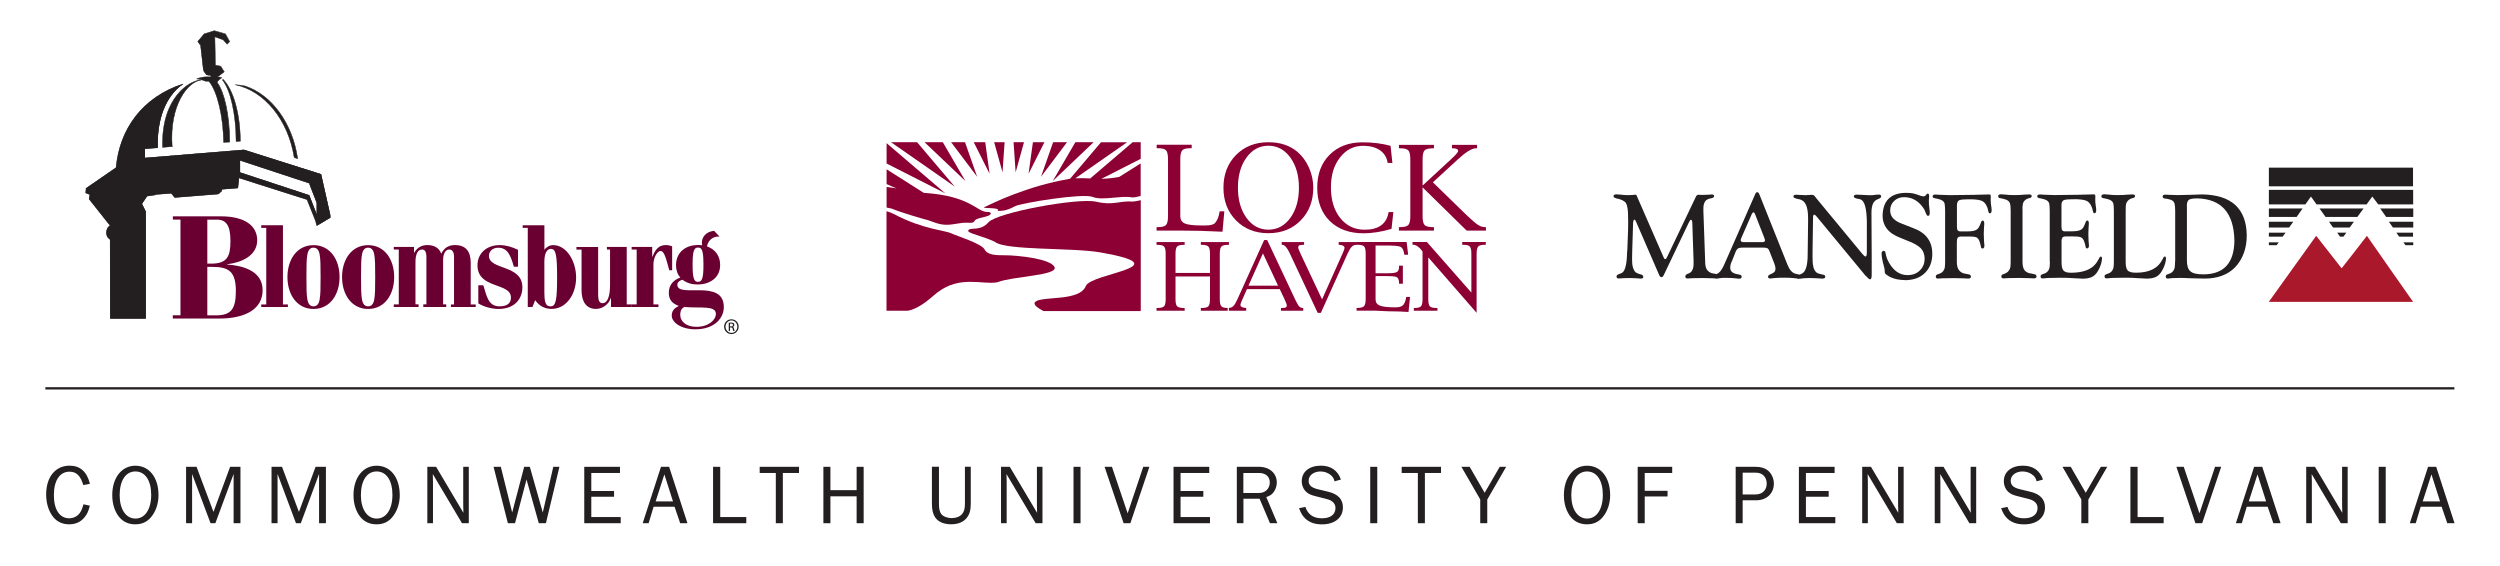 <?xml version="1.0" encoding="UTF-8"?>
<svg id="Layer_1" xmlns="http://www.w3.org/2000/svg" version="1.1" viewBox="0 0 543.85 123.23">
  <!-- Generator: Adobe Illustrator 29.4.0, SVG Export Plug-In . SVG Version: 2.1.0 Build 152)  -->
  <defs>
    <style>
      .st0, .st1 {
        fill: #231f20;
      }

      .st2 {
        fill: #8d0034;
      }

      .st3 {
        fill: #6a0032;
      }

      .st4 {
        fill: #ae132a;
      }

      .st1, .st5 {
        fill-rule: evenodd;
      }

      .st6 {
        display: none;
      }

      .st5 {
        fill: #aa182c;
      }
    </style>
  </defs>
  <g class="st6">
    <g>
      <path d="M15.86,102.08c-2.42,0-4.06,2.14-4.06,5.89s1.62,5.89,4.06,5.89c1.87,0,3.13-1.18,3.7-3.49l1.62.35c-.69,3.02-2.54,4.61-5.32,4.61-3.66,0-5.99-2.75-5.99-7.36,0-2.38.67-4.28,2-5.67,1.03-1.08,2.44-1.67,3.99-1.67,2.77,0,4.58,1.55,5.27,4.55l-1.66.33c-.46-2.22-1.76-3.42-3.61-3.42"/>
      <path d="M39.44,107.97c0-3.75-1.62-5.89-4.03-5.89s-4.06,2.14-4.06,5.89,1.62,5.89,4.06,5.89,4.03-2.14,4.03-5.89M29.41,107.97c0-4.55,2.48-7.34,5.99-7.34s5.99,2.79,5.99,7.34-2.48,7.36-5.99,7.36-5.99-2.81-5.99-7.36"/>
    </g>
    <polygon points="62.15 100.92 57.74 112.78 53.29 100.92 50.72 100.92 50.72 115.06 52.24 115.06 52.24 102.41 56.96 115.06 58.2 115.06 62.99 102.49 62.99 115.06 64.7 115.06 64.7 100.92 62.15 100.92"/>
    <polygon points="86.34 100.92 81.93 112.78 77.48 100.92 74.91 100.92 74.91 115.06 76.43 115.06 76.43 102.41 81.15 115.06 82.39 115.06 87.18 102.49 87.18 115.06 88.89 115.06 88.89 100.92 86.34 100.92"/>
    <path d="M108.26,107.97c0-3.75-1.62-5.89-4.03-5.89s-4.06,2.14-4.06,5.89,1.62,5.89,4.06,5.89,4.03-2.14,4.03-5.89M98.24,107.97c0-4.55,2.48-7.34,5.99-7.34s5.99,2.79,5.99,7.34-2.48,7.36-5.99,7.36-5.99-2.81-5.99-7.36"/>
    <polygon points="128.8 100.92 128.8 112.58 121.93 100.92 119.57 100.92 119.57 115.06 121.02 115.06 121.02 102.47 128.48 115.06 130.27 115.06 130.27 100.92 128.8 100.92"/>
    <polygon points="154.54 100.92 151.54 112.94 148.3 100.92 146.85 100.92 143.59 113.04 140.54 100.92 138.82 100.92 142.41 115.06 144.41 115.06 147.5 103.83 150.53 115.06 152.4 115.06 156.05 100.92 154.54 100.92"/>
    <polygon points="164.55 100.92 164.55 115.06 173.98 115.06 173.98 113.59 166.29 113.59 166.29 108.28 172.19 108.28 172.19 106.91 166.29 106.91 166.29 102.32 173.79 102.32 173.79 100.92 164.55 100.92"/>
    <path d="M186.91,102.53l2.31,6.95h-4.58l2.27-6.95ZM186,100.92l-4.83,14.15h1.66l1.35-4.22h5.5l1.41,4.22h1.76l-4.77-14.15h-2.08Z"/>
    <polygon points="201.49 100.92 201.49 115.06 209.94 115.06 209.94 113.51 203.28 113.51 203.28 100.92 201.49 100.92"/>
    <polygon points="214.55 100.92 214.55 102.38 218.65 102.38 218.65 115.06 220.46 115.06 220.46 102.38 224.55 102.38 224.55 100.92 214.55 100.92"/>
    <polygon points="241.58 100.92 241.58 106.85 234.67 106.85 234.67 100.92 232.92 100.92 232.92 115.06 234.67 115.06 234.67 108.31 241.58 108.31 241.58 115.06 243.32 115.06 243.32 100.92 241.58 100.92"/>
    <path d="M268.54,100.92v8.99c0,2.67.95,3.95,3.23,3.95,2.42,0,3.36-1.28,3.36-3.95v-8.99h1.49v8.99c0,3.65-1.58,5.44-5,5.44s-4.87-1.77-4.87-5.44v-8.99h1.79Z"/>
    <polygon points="296.09 100.92 296.09 112.58 289.22 100.92 286.87 100.92 286.87 115.06 288.32 115.06 288.32 102.47 295.78 115.06 297.56 115.06 297.56 100.92 296.09 100.92"/>
    <rect x="307.84" y="100.92" width="1.81" height="14.15"/>
    <polygon points="328.35 100.92 324.23 112.94 320.07 100.92 318.29 100.92 323.27 115.06 325.03 115.06 329.95 100.92 328.35 100.92"/>
    <polygon points="338.57 100.92 338.57 115.06 348 115.06 348 113.59 340.31 113.59 340.31 108.28 346.22 108.28 346.22 106.91 340.31 106.91 340.31 102.32 347.81 102.32 347.81 100.92 338.57 100.92"/>
    <g>
      <path d="M358.62,102.36v5.07h3.09c2.4,0,3.57-.82,3.57-2.55,0-1.61-1.18-2.53-3.42-2.53h-3.24ZM356.87,100.92h5.04c3.51,0,5.27,1.39,5.27,4,0,1.71-.9,2.93-2.71,3.61l2.94,6.54h-1.79l-2.79-6.22h-4.22v6.22h-1.74v-14.14Z"/>
      <path d="M377.13,110.86c.59,1.94,2.08,3,4.16,3s3.45-1.12,3.45-2.45c0-1.71-1.22-2.18-3.68-2.81-1.39-.35-2.73-.55-3.91-1.59-.67-.59-1.05-1.43-1.05-2.34,0-2.32,1.95-4.06,4.87-4.06,2.71,0,4.56,1.26,5.34,3.57l-1.7.39c-.5-1.61-1.79-2.49-3.63-2.49s-3.03,1-3.03,2.34c0,.65.32,1.2.82,1.53.92.59,2.02.77,3.15,1.08,3.15.88,4.69,1.86,4.69,4.2s-2.06,4.1-5.27,4.1c-3.04,0-5.13-1.47-5.95-4.14l1.74-.33Z"/>
    </g>
    <rect x="396.17" y="100.92" width="1.81" height="14.15"/>
    <polygon points="406.39 100.92 406.39 102.38 410.48 102.38 410.48 115.06 412.29 115.06 412.29 102.38 416.39 102.38 416.39 100.92 406.39 100.92"/>
    <polygon points="432.59 100.92 428.6 107.73 424.59 100.92 422.67 100.92 427.61 109.09 427.61 115.06 429.35 115.06 429.35 109.15 434.31 100.92 432.59 100.92"/>
    <path d="M464.7,107.97c0-3.75-1.62-5.89-4.03-5.89s-4.06,2.14-4.06,5.89,1.62,5.89,4.06,5.89,4.03-2.14,4.03-5.89M454.68,107.97c0-4.55,2.48-7.34,5.99-7.34s5.99,2.79,5.99,7.34-2.48,7.36-5.99,7.36-5.99-2.81-5.99-7.36"/>
    <polygon points="476.01 100.92 476.01 115.06 477.75 115.06 477.75 108.28 483.66 108.28 483.66 106.91 477.75 106.91 477.75 102.32 485.26 102.32 485.26 100.92 476.01 100.92"/>
    <path d="M511.3,107.87c2.19,0,3.3-.96,3.3-2.81,0-1.59-1.15-2.69-3.17-2.69h-3v5.5h2.88ZM506.67,100.92h4.9c3.23,0,4.98,1.57,4.98,4.34,0,2.36-1.87,4.08-5.06,4.08h-3.07v5.73h-1.74v-14.14Z"/>
    <path d="M527.98,102.53l2.31,6.95h-4.58l2.27-6.95ZM527.07,100.92l-4.83,14.15h1.66l1.35-4.22h5.5l1.41,4.22h1.76l-4.77-14.15h-2.08Z"/>
  </g>
  <g class="st6">
    <rect class="st0" x="488.86" y="32.82" width="38" height="4.91"/>
    <polygon class="st0" points="488.87 38.68 488.87 42.51 498.49 42.51 499.95 40.45 501.43 42.51 514.62 42.51 516.13 40.45 517.71 42.51 526.91 42.51 526.91 38.68 488.87 38.68"/>
    <polygon class="st0" points="502.21 43.58 513.83 43.58 512.2 45.82 503.81 45.82 502.21 43.58"/>
    <polygon class="st0" points="488.86 43.58 497.76 43.58 496.19 45.82 488.86 45.82 488.86 43.58"/>
    <polygon class="st0" points="504.71 47.07 505.8 48.61 510.17 48.61 511.28 47.07 504.71 47.07"/>
    <polygon class="st0" points="488.86 47.07 488.86 48.61 494.22 48.61 495.3 47.07 488.86 47.07"/>
    <polygon class="st0" points="506.88 49.97 507.64 51.03 508.51 51.03 509.29 49.97 506.88 49.97"/>
    <polygon class="st0" points="488.86 49.97 488.86 51.03 492.51 51.03 493.26 49.97 488.86 49.97"/>
    <polygon class="st0" points="488.86 52.5 488.86 53.27 490.92 53.27 491.46 52.5 488.86 52.5"/>
    <path class="st4" d="M488.84,68.21l12.49-17.42,6.71,8.57s6.72-8.57,6.66-8.57,12.18,17.42,12.18,17.42h-38.04Z"/>
    <polygon class="st0" points="524.33 52.5 524.87 53.27 526.92 53.27 526.92 52.5 524.33 52.5"/>
    <polygon class="st0" points="522.47 49.97 523.22 51.03 526.87 51.03 526.87 49.97 522.47 49.97"/>
    <polygon class="st0" points="520.49 47.07 521.57 48.61 526.92 48.61 526.92 47.07 520.49 47.07"/>
    <polygon class="st0" points="518.22 43.58 519.77 45.82 526.92 45.82 526.92 43.58 518.22 43.58"/>
    <path class="st0" d="M361.24,53.75c-.04,2.3-.32,3.71-.83,4.23-.12.11-.25.19-.39.25-.15.06-.29.11-.43.16-.29.09-.44.24-.46.47,0,.25.15.38.44.38.45-.05,1.12-.08,2.03-.09.55,0,1.02.01,1.42.04.37.03.66.06.87.07.35,0,.52-.11.52-.32-.01-.27-.17-.44-.48-.5-.32-.05-.65-.19-1-.4-.51-.49-.75-1.38-.72-2.65,0-.36,0-.75.02-1.18l.18-5.97c.04-.41.13-.61.26-.61.12,0,.22.11.31.35l4.53,10.45c.13.38.3.57.5.57s.38-.18.52-.54l4.82-10.12c.21-.45.38-.68.48-.68.19,0,.28.27.28.8l.25,7.42v.4c.01.79-.17,1.37-.55,1.73-.2.15-.43.27-.68.34-.26.11-.4.28-.41.49,0,.27.15.4.44.4.21-.05,1.21-.08,3.01-.09.75,0,1.35.01,1.81.04.45.03.77.05.96.05.35,0,.52-.13.52-.4-.01-.24-.18-.39-.5-.45-.17-.05-.34-.09-.52-.11-.19-.01-.39-.05-.6-.12-.47-.21-.78-.48-.93-.81-.18-.33-.27-.82-.27-1.46l-.36-10.08v-.27c-.01-.85.17-1.43.57-1.76.18-.13.36-.23.55-.29.17-.05.32-.08.46-.09.18-.05.31-.1.4-.16.1-.05.15-.14.15-.27,0-.21-.16-.32-.48-.32-.29.05-.92.08-1.88.09-.25,0-.48,0-.69-.02-.24-.01-.43.11-.55.37l-5.74,12.01c-.1.21-.22.32-.35.32-.1,0-.2-.11-.29-.32l-5.15-11.79c-.07-.22-.14-.38-.2-.47-.07-.09-.14-.14-.23-.14-.23.05-.68.08-1.35.09-.6,0-1.08-.03-1.46-.09-.41-.05-.73-.07-.96-.07-.37.01-.55.15-.55.39,0,.13.06.22.18.27.13.06.27.11.42.16.35.05.74.16,1.15.36.34.17.57.36.7.57.13.21.22.5.28.88.1.44.16,1.36.16,2.76,0,.49,0,1.03-.02,1.62l-.16,4.13Z"/>
    <path class="st0" d="M387.3,42.58c-.09-.24-.22-.37-.38-.37s-.28.11-.37.32l-6,13.63c-.19.47-.39.87-.59,1.2-.2.34-.43.61-.68.81-.23.14-.45.25-.65.33-.21.08-.31.22-.31.43,0,.17.38.27.38.27,0,0,.33.05.7,0,.18-.03.41-.05.68-.07h.87c.58,0,1.07.02,1.46.07.39.05.69.08.89.09.37,0,.55-.12.55-.37-.01-.24-.15-.38-.41-.43-.29-.04-.61-.12-.96-.22-.61-.21-.91-.62-.89-1.22.01-.42.14-.85.37-1.3l.65-1.63c.15-.41.33-.68.55-.81.21-.11.51-.16.92-.16h3.91c.41,0,.72.04.94.12.19.11.36.37.5.78l.89,2.26c.15.42.22.74.22.97,0,.33-.09.58-.27.74-.21.17-.51.33-.87.47-.21.11-.32.25-.32.43,0,.21.14.33.42.35.09-.02.38-.05.87-.09.45-.05,1.11-.07,1.97-.07.69,0,1.25.02,1.69.07.43.05.74.08.92.09.39,0,.58-.14.58-.43-.02-.2-.14-.32-.35-.37-.22-.03-.48-.09-.78-.17-.61-.2-1.11-.8-1.51-1.81l-5.56-13.92ZM388.3,51.23c.1.24.15.42.15.54-.02.21-.21.31-.59.31h-3.4c-.54.01-.82-.1-.82-.36,0-.12.04-.29.13-.5l2.06-4.71c.11-.21.23-.32.35-.32.1,0,.2.12.3.37l1.82,4.66Z"/>
    <path class="st0" d="M408.34,58.71c.18.21.34.37.47.49.14.14.26.22.36.22.23,0,.34-.28.34-.85v-3.64c-.03-4.8-.05-7.61-.05-8.43-.01-.71.05-1.29.2-1.74.13-.44.38-.78.76-1.01.26-.13.48-.24.66-.31.17-.08.27-.21.28-.4,0-.21-.15-.33-.46-.35-.1,0-.31.01-.61.05-.31.06-.71.09-1.22.09-.97-.05-1.81-.09-2.53-.11-.38,0-.57.12-.57.37,0,.13.07.22.2.27.12.06.27.11.46.16.18.01.36.05.55.09.19.07.34.16.48.29.66.63.95,2.46.89,5.48v4.8c0,.5-.09.75-.28.75-.1,0-.29-.16-.57-.47l-9.18-11.1c-.12-.17-.23-.32-.35-.45-.12-.11-.28-.16-.48-.16-.29.03-.71.05-1.25.07-.39,0-.73-.01-1.04-.05-.32-.03-.59-.04-.82-.04-.36,0-.54.12-.54.37.01.13.09.22.22.27.12.06.27.11.46.16.19.03.39.07.62.13.22.06.42.16.59.3.71.49,1.05,1.72,1.02,3.69v.37l-.08,5.95c.04,2.05-.22,3.4-.77,4.05-.11.11-.23.2-.35.28-.14.06-.27.12-.39.17-.26.09-.41.5-.41.5,0,0-.64.37.46.35.11,0,.33-.05.64-.09.31-.03.69-.04,1.16-.04.5,0,.97.01,1.39.04.41.03.8.06,1.17.07.38,0,.57-.13.57-.38,0-.14-.06-.24-.17-.3-.12-.08-.27-.12-.46-.14-.16-.05-.34-.09-.52-.13-.19-.05-.37-.12-.55-.23-.35-.29-.58-.7-.68-1.23-.11-.52-.16-1.18-.14-2.01v-.75l.1-6.85c0-.41.07-.61.22-.61.1,0,.24.09.41.28l9.75,11.81Z"/>
    <path class="st0" d="M416.12,59.59c1.69-.01,3.01-.5,3.95-1.47.93-.93,1.4-2.16,1.42-3.69.01-2.5-1.23-4.21-3.75-5.12-.83-.32-1.58-.61-2.25-.88-.69-.25-1.25-.58-1.7-1.01-.41-.42-.62-.96-.62-1.6,0-.77.27-1.4.81-1.89.5-.48,1.15-.72,1.95-.72,1.49.01,2.71.66,3.64,1.94.17.21.3.42.39.61.09.21.17.41.24.59.07.18.14.31.2.4.06.11.14.16.26.16.21,0,.32-.19.34-.57,0-.32-.03-.67-.09-1.06-.06-.39-.09-.82-.09-1.3.03-.35.05-.68.07-1.01-.01-.3-.11-.46-.28-.47-.12.01-.23.11-.33.29-.13.17-.3.26-.52.28-.25-.01-.66-.14-1.24-.37-.29-.1-.62-.19-.98-.27-.38-.04-.82-.07-1.31-.07-2.97.06-4.48,1.58-4.52,4.56.01,1.44.63,2.59,1.83,3.47.5.33,1.02.6,1.55.81.5.2,1,.4,1.49.61,1.18.44,2.05.92,2.61,1.44.55.55.83,1.28.83,2.17-.01.9-.33,1.65-.94,2.25-.61.63-1.43.95-2.45.95-1.71,0-3.04-1.05-4-3.15-.17-.47-.28-.86-.32-1.18-.04-.3-.17-.46-.37-.47-.26.01-.4.19-.41.54,0,.59.17,1.47.5,2.65.05.18.09.37.1.57,0,.2.02.41.07.63.04.12.18.26.41.4.21.17.49.33.84.47.74.33,1.63.5,2.7.52"/>
    <path class="st0" d="M426.34,52.06c-.01-.42.04-.7.17-.85.1-.16.33-.24.68-.24h1.42c.71-.01,1.23.04,1.55.15.3.12.54.44.69.95.12.38.19.67.22.89.03.25.14.38.32.38.25,0,.37-.2.37-.61-.05-.29-.09-1.03-.12-2.25,0-.5.02-.92.04-1.27.04-.33.06-.59.06-.78-.01-.41-.11-.61-.28-.61s-.29.13-.37.38c-.09.26-.22.56-.39.9-.19.35-.47.57-.84.68-.36.12-.83.18-1.39.18h-1.24c-.36.02-.6-.04-.7-.16-.13-.11-.19-.37-.19-.79v-4.21c0-.54.17-.88.5-1.02.34-.11.89-.16,1.67-.16,1.06-.02,1.89.05,2.49.21.58.15,1,.56,1.26,1.23.09.16.15.33.18.5.04.16.07.3.09.43.03.11.07.21.11.29.05.08.12.11.21.11.23,0,.34-.2.34-.61,0-.27-.03-.58-.1-.92-.06-.36-.09-.75-.09-1.18,0-.18,0-.33.02-.47,0-.24-.01-.39-.04-.45-.03-.06-.13-.09-.31-.09-1.57.06-4.14.11-7.72.14-1.64-.05-2.59-.09-2.84-.11-.38,0-.57.11-.57.34s.17.37.5.4c.29.04.63.13,1.01.24.45.15.73.4.85.75.07.38.11.88.11,1.51v9.94c0,.46-.02.86-.07,1.19-.06.34-.23.65-.5.92-.14.11-.27.19-.42.25-.15.06-.29.12-.44.16-.28.07-.42.22-.42.45,0,.27.14.4.42.4.22-.05,1.28-.08,3.18-.09.78,0,1.4.02,1.85.05.45.03.77.05.96.05.35,0,.52-.13.52-.4-.01-.25-.18-.39-.5-.45-.34-.05-.69-.12-1.07-.23-.43-.18-.74-.44-.91-.78-.2-.35-.3-.84-.3-1.49v-3.84Z"/>
    <path class="st0" d="M439.28,45.61c0-.43.03-.8.09-1.1.06-.29.21-.53.44-.73.14-.13.29-.23.46-.29.16-.05.3-.08.41-.11.28-.05.42-.18.44-.4,0-.2-.16-.31-.48-.32-.16,0-.49.01-.98.05-.5.06-1.15.09-1.97.09-.68,0-1.25-.03-1.69-.09-.46-.05-.78-.07-.96-.07-.37.01-.55.15-.55.39s.16.37.48.4c.28.05.62.13,1,.24.44.15.72.4.84.75.11.38.16.88.14,1.51v9.94c0,.46-.02.86-.07,1.19-.08.34-.26.65-.54.92-.13.11-.27.19-.4.25-.16.06-.29.11-.41.16-.29.07-.44.22-.44.45,0,.27.14.4.44.4.21-.05,1.26-.08,3.15-.09.78,0,1.41.01,1.88.05.46.03.78.05.96.05.35,0,.53-.14.53-.4-.01-.25-.18-.39-.51-.45-.16-.04-.34-.08-.53-.11-.18-.01-.37-.05-.57-.11-.46-.18-.76-.44-.92-.79-.16-.35-.25-.84-.25-1.49v-10.29Z"/>
    <path class="st0" d="M444.69,55.88c0,.46-.02.86-.07,1.19-.06.34-.23.65-.5.92-.13.11-.27.19-.41.25-.15.06-.29.12-.44.16-.28.07-.42.22-.42.45,0,.27.14.4.42.4.1-.01.44-.05,1.04-.09.59-.03,1.43-.05,2.49-.05,1,0,1.87.03,2.6.09.74.05,1.33.08,1.79.09.7,0,1.29-.11,1.76-.32.47-.21.87-.59,1.21-1.16.29-.49.51-.97.65-1.44.12-.45.18-.81.18-1.06-.01-.25-.09-.38-.22-.38s-.24.11-.35.33c-.11.24-.29.54-.53.9-.9,1.29-2.55,1.94-4.94,1.96-.79.01-1.31-.14-1.58-.45-.26-.3-.38-.9-.37-1.8v-3.82c-.01-.42.04-.7.17-.85.11-.16.33-.24.68-.24h1.42c.67-.01,1.17.04,1.51.15.33.12.58.44.74.95.06.18.11.35.16.49.04.15.07.29.09.42.03.24.13.36.3.36.24,0,.37-.2.37-.61-.05-.28-.09-1.03-.12-2.25,0-.5.01-.92.04-1.27.04-.33.06-.59.06-.79-.01-.41-.11-.61-.28-.61s-.29.13-.37.38c-.09.26-.22.56-.39.9-.19.35-.47.57-.84.68-.37.12-.83.18-1.39.18h-1.24c-.37.02-.6-.04-.7-.16-.13-.11-.19-.37-.19-.79v-4.21c0-.54.17-.88.5-1.02.34-.11.9-.16,1.68-.16,1.06-.02,1.89.05,2.49.21.58.15,1,.56,1.26,1.23.09.16.15.33.18.5.04.16.07.3.09.43.03.11.07.21.11.29.05.08.12.12.21.12.23,0,.35-.21.35-.61,0-.27-.03-.58-.1-.92-.06-.36-.09-.75-.09-1.18,0-.18,0-.33.02-.47,0-.24-.01-.39-.04-.45-.03-.06-.14-.09-.31-.09-1.57.06-4.14.11-7.72.14-1.65-.05-2.59-.09-2.84-.11-.38,0-.57.11-.57.34s.17.37.5.4c.29.05.63.13,1.01.24.45.15.73.4.85.75.07.38.11.88.11,1.51v9.94Z"/>
    <path class="st0" d="M459.67,45.82c-.02-.49,0-.9.07-1.23.07-.29.23-.56.48-.8.14-.13.29-.23.46-.29.17-.04.31-.08.41-.11.27-.04.42-.18.43-.4,0-.2-.17-.31-.5-.32-.15,0-.47.01-.96.05-.5.06-1.15.09-1.97.09-.68,0-1.25-.03-1.7-.09-.45-.05-.77-.07-.96-.07-.38.01-.57.15-.57.39s.17.37.5.4c.29.05.63.13,1.01.24.45.15.73.4.85.75.07.38.11.88.11,1.51v9.94c0,.46-.02.86-.07,1.19-.06.35-.23.65-.5.92-.14.11-.27.19-.41.25-.15.06-.29.11-.44.16-.28.07-.42.22-.42.45,0,.27.14.4.42.4.1-.01.44-.05,1.04-.09.59-.03,1.43-.05,2.49-.05,1,0,1.87.03,2.6.09.74.05,1.33.08,1.79.09.7,0,1.29-.11,1.76-.32.47-.21.87-.59,1.21-1.16.29-.48.51-.96.65-1.44.12-.45.18-.81.18-1.06-.01-.25-.09-.38-.22-.38s-.24.11-.35.33c-.11.24-.29.54-.52.9-.92,1.28-2.48,1.93-4.69,1.96-.92.01-1.51-.14-1.79-.45-.28-.3-.41-.9-.39-1.8v-10.06Z"/>
    <path class="st0" d="M471.74,44.94c-.02-.62.12-1.03.42-1.25.27-.18.82-.27,1.63-.27,4.79.11,7.23,2.89,7.34,8.33-.05,4.39-2.04,6.61-6,6.66-1.32.01-2.22-.19-2.69-.6-.48-.41-.71-1.15-.69-2.24v-10.65ZM469.41,55.87c0,.46-.02.86-.07,1.19-.06.35-.23.65-.5.92-.13.11-.27.19-.41.25-.15.06-.29.12-.44.16-.28.07-.42.22-.42.45,0,.27.14.4.42.4.14-.02.42-.05.85-.09.45-.03,1.04-.05,1.79-.05,1.37.06,2.87.11,4.48.14,2.6.03,4.64-.71,6.13-2.21,1.54-1.64,2.31-3.76,2.31-6.36-.09-5.28-3.03-7.96-8.83-8.05-1.47.06-3.07.11-4.81.14-.59,0-1.1-.02-1.52-.05-.42-.03-.75-.05-.98-.05-.34,0-.5.13-.48.39,0,.24.15.37.46.38.27.01.63.09,1.07.22.42.14.69.38.8.73.09.35.14.84.14,1.49v9.98Z"/>
  </g>
  <g class="st6">
    <path class="st0" d="M444.32,62.03c-.83-.32-2.14-.82-2.81-1.09-.69-.25-1.25-.59-1.7-1.02-.41-.42-.62-.96-.62-1.6,0-.77.27-1.4.81-1.89.5-.48,1.15-.73,1.95-.73,1.49.01,2.71.66,3.64,1.94.17.21.3.42.39.61l.24.59c.07.18.14.31.2.4.06.11.15.16.26.16.21,0,.32-.19.33-.56,0-.32-.03-.67-.09-1.06-.06-.39-.09-.82-.09-1.3.03-.34.05-.68.07-1.01-.01-.3-.11-.46-.28-.47-.12.02-.23.11-.34.29-.13.17-.3.26-.52.28-.24-.01-.66-.14-1.24-.37-.29-.1-.62-.19-.98-.27-.38-.05-.81-.07-1.31-.07-2.97.06-4.48,1.58-4.52,4.55.01,1.44.63,2.59,1.83,3.47.5.33,1.02.6,1.55.81,3.18,1.18,4.69,2.12,4.94,4.33-.18,2.58-2.14,5.35-4.78,5.35-2.42.08-3.11-.42-4.42-2.25-.29-.52-1.09-1.86-1.75-2.91l-1.58-2.98c-.45-.84-.93-1.47-1.42-1.89,2.03-.82,3.03-2.15,3.02-3.99-.03-2.75-1.79-4.15-5.29-4.2-1.42.08-2.78.13-4.09.16l-2.53-.09c-.38.02-.57.15-.57.39s.17.37.5.4c.29.05.63.13,1.01.24.45.15.73.4.85.75.07.35.11.84.11,1.49v9.9c0,.46-.02.86-.07,1.19-.06.34-.23.65-.5.92-.13.11-.27.2-.41.28l-.44.17c-.28.06-.43.21-.45.44,0,.24.15.37.45.38.22-.05,1.27-.08,3.17-.09.78,0,1.42.02,1.9.05.46.03.77.05.94.05.35,0,.53-.14.53-.4-.01-.25-.18-.4-.5-.45-.34-.05-.69-.12-1.07-.23-.45-.18-.76-.44-.94-.78-.17-.35-.26-.84-.26-1.49v-3.75c0-.35.09-.58.26-.69.15-.09.43-.14.85-.14.78-.01,1.32.13,1.62.43.4.45.82,1.12,1.26,2.01l.73,1.42c.28.54.58,1.1.92,1.7l.62.99c2.28,3.35,5.19,3.97,6.77,3.92,3.9-.11,6.99-2.29,7.34-6.41.22-2.57-1.01-4.69-3.49-5.84M427.45,57.35c0-.52.12-.89.37-1.11.23-.19.63-.29,1.2-.29,2.44.04,3.68,1.38,3.73,3.99.02,2.1-1.2,3.12-3.64,3.05-.6.01-1.02-.03-1.27-.14-.26-.09-.39-.34-.39-.75v-4.76Z"/>
  </g>
  <g class="st6">
    <path class="st0" d="M361.45,59.36c-.03-1.67.18-2.71.64-3.12.12-.1.25-.17.39-.22.14-.05.27-.08.39-.11.26-.04.4-.18.42-.4,0-.2-.17-.31-.5-.32-.11,0-.39.02-.83.07-.43.06-1.03.09-1.79.09s-1.43-.03-1.92-.09c-.47-.03-.79-.05-.96-.05-.35,0-.53.12-.55.37.01.22.16.35.43.38.24.05.54.13.87.24.44.17.73.41.88.73.14.33.21.81.21,1.44v5.88c-.02,1.29.06,2.42.24,3.38.17.99.55,1.85,1.13,2.57,1.08,1.28,2.73,1.91,4.94,1.91,2.5-.01,4.36-1.02,5.56-3.02.41-.72.67-1.54.79-2.46.1-.9.15-1.91.15-3.04v-3.99c0-.85.04-1.55.11-2.08.06-.52.18-.89.37-1.13.12-.14.25-.24.39-.31.12-.06.23-.11.34-.16.25-.08.38-.21.39-.4,0-.18-.15-.28-.46-.3-.3.05-.97.09-2.01.12-.52,0-.96-.03-1.3-.09-.37-.03-.64-.05-.83-.05-.37,0-.55.12-.55.37,0,.13.06.22.19.27.12.06.26.11.42.14.35.05.71.17,1.07.38.35.22.58.55.68.97.08.41.11.95.11,1.63v4.78c.02,1.34-.04,2.48-.2,3.42-.19.96-.62,1.77-1.29,2.44-.9.86-2.04,1.29-3.42,1.29-1.7,0-2.94-.63-3.74-1.88-.38-.63-.61-1.36-.68-2.18-.09-.8-.13-1.73-.11-2.79v-4.65Z"/>
  </g>
  <g class="st6">
    <path class="st0" d="M386.92,71.21c.18.21.34.37.47.49.14.14.26.22.36.22.23,0,.34-.28.34-.85v-3.64c-.03-4.8-.05-7.61-.05-8.43-.01-.71.05-1.29.2-1.74.13-.44.38-.78.76-1.01.26-.13.48-.24.66-.31.17-.08.27-.21.28-.4,0-.21-.15-.33-.46-.35-.1,0-.31.01-.61.05-.31.06-.71.09-1.22.09-.97-.05-1.81-.09-2.53-.12-.38,0-.57.12-.57.37,0,.13.07.22.2.27.12.06.27.11.46.16.18.01.36.05.55.09.19.07.34.16.48.29.66.63.95,2.46.89,5.48v4.8c0,.5-.09.75-.28.75-.1,0-.29-.16-.57-.47l-9.18-11.1c-.12-.18-.23-.32-.34-.45-.12-.11-.28-.16-.48-.16-.29.03-.71.05-1.25.07-.39,0-.73-.01-1.04-.05-.32-.03-.59-.05-.81-.05-.37,0-.55.12-.55.37.01.13.09.22.22.27.12.06.27.11.46.16.19.03.39.07.61.13.22.06.41.16.59.3.71.49,1.05,1.72,1.02,3.69v.37l-.08,5.95c.04,2.05-.22,3.4-.77,4.05-.11.11-.23.2-.35.28-.14.06-.27.12-.39.17-.26.09-.4.26-.41.5,0,.23.15.35.46.35.11-.02.33-.05.64-.09.31-.03.69-.05,1.16-.05.5,0,.97.01,1.39.05.41.03.8.05,1.17.07.38,0,.57-.13.57-.38,0-.14-.06-.24-.17-.3-.12-.08-.27-.12-.46-.14-.16-.05-.34-.1-.52-.13-.19-.05-.37-.12-.55-.23-.35-.29-.58-.7-.68-1.23-.11-.52-.16-1.18-.14-2.01v-.75l.1-6.85c0-.41.07-.61.22-.61.1,0,.24.09.41.28l9.75,11.81Z"/>
  </g>
  <g class="st6">
    <path class="st0" d="M395.39,58.14c0-.43.03-.8.09-1.1.06-.29.21-.53.44-.73.14-.13.29-.23.46-.29.16-.05.3-.08.4-.11.28-.05.42-.18.44-.4,0-.2-.16-.31-.48-.32-.16,0-.49.01-.98.05-.5.06-1.15.09-1.97.09-.69,0-1.25-.03-1.69-.09-.46-.05-.78-.07-.96-.07-.37.01-.55.15-.55.39s.16.37.48.4c.28.05.62.13,1,.24.44.15.72.4.84.75.11.38.16.88.14,1.51v9.94c0,.46-.02.86-.07,1.19-.08.35-.26.65-.54.92-.13.11-.27.19-.4.25-.16.06-.29.12-.41.16-.29.07-.44.22-.44.45,0,.27.14.4.44.4.21-.05,1.26-.08,3.15-.09.78,0,1.41.01,1.88.05.46.03.78.05.96.05.35,0,.52-.14.52-.4-.01-.24-.18-.39-.5-.45-.16-.04-.34-.08-.53-.11-.18-.02-.37-.06-.57-.12-.46-.18-.76-.44-.92-.78-.16-.35-.25-.84-.25-1.49v-10.29Z"/>
  </g>
  <g class="st6">
    <path class="st0" d="M410.55,58.18c.48-1.22.99-1.96,1.53-2.23.2-.08.37-.13.5-.16.14-.03.21-.14.21-.31l-1.18-.29-1.11.06c-.81-.03-1.61-.05-2.4-.07-.69-.01-1.03.12-1.03.39.01.27.2.39.57.36h.16c.19,0,.35.01.5.05.37.11.65.27.83.47.16.22.24.55.24.97,0,.58-.2,1.39-.6,2.41l-3.29,7.98c-.1.25-.21.38-.34.38-.11,0-.22-.14-.32-.43l-3.77-9.33c-.26-.66-.39-1.15-.39-1.46.01-.54.36-.88,1.03-.99.34-.03.6-.06.78-.09.19-.03.28-.15.28-.36,0-.29-.28-.42-.85-.39-.35,0-.76.02-1.22.07-.45.06-.96.09-1.51.09-.52,0-.96-.02-1.33-.07-.38-.03-.69-.05-.94-.05-.54,0-.82.12-.82.37,0,.18.08.29.24.36.17.05.39.13.67.24.54.23.96.73,1.25,1.51l5.78,14.09c.11.27.24.4.37.4.17,0,.3-.11.39-.33l5.76-13.65Z"/>
  </g>
  <g class="st6">
    <path class="st0" d="M413.41,68.38c0,.46-.02.86-.07,1.19-.06.34-.23.65-.5.92-.13.11-.27.19-.41.25-.15.06-.29.11-.44.16-.28.07-.42.22-.42.45,0,.27.14.4.42.4.1-.01.44-.05,1.04-.09.59-.03,1.43-.04,2.49-.04,1,0,1.87.03,2.6.09.74.05,1.33.08,1.79.09.7,0,1.29-.11,1.76-.32.47-.21.87-.59,1.21-1.16.29-.48.51-.96.65-1.44.12-.45.18-.81.18-1.06-.02-.25-.09-.38-.22-.38-.13,0-.24.11-.35.33-.11.24-.29.54-.52.9-.9,1.29-2.55,1.95-4.94,1.96-.79.01-1.31-.14-1.57-.45-.26-.3-.38-.9-.37-1.8v-3.82c-.01-.42.04-.7.17-.85.1-.16.33-.24.68-.24h1.42c.67-.01,1.17.04,1.51.15.34.12.58.44.74.95.06.18.11.35.16.49.04.15.07.29.09.42.03.24.13.36.3.36.25,0,.37-.2.37-.61-.05-.28-.09-1.03-.12-2.25,0-.5.01-.92.04-1.27.04-.33.06-.59.06-.79-.01-.41-.11-.61-.28-.61s-.29.13-.37.38c-.09.25-.22.55-.39.9-.19.35-.47.57-.84.68-.37.12-.83.19-1.4.19h-1.24c-.37.01-.6-.04-.7-.16-.13-.11-.19-.37-.19-.79v-4.21c0-.54.17-.88.5-1.02.34-.11.89-.16,1.68-.16,1.06-.02,1.89.05,2.49.21.58.15,1,.56,1.26,1.22.09.16.15.33.18.5.04.16.07.3.09.43.03.12.07.21.11.29.05.08.12.12.21.12.23,0,.35-.21.35-.61,0-.27-.03-.58-.1-.92-.06-.36-.09-.75-.09-1.18,0-.18,0-.33.02-.47,0-.24-.01-.39-.04-.45-.03-.06-.13-.09-.31-.09-1.57.06-4.14.11-7.72.14-1.65-.05-2.84-.12-2.84-.12l-.57.34c0,.24.17.37.5.4.29.04.63.13,1.01.24.45.15.73.4.85.75.07.38.11.88.11,1.51v9.94Z"/>
  </g>
  <g class="st6">
    <path class="st0" d="M452.5,58.11c0-.43.03-.8.09-1.1.06-.29.2-.53.44-.73.14-.13.29-.23.46-.29.16-.05.3-.08.4-.11.28-.05.42-.18.44-.4,0-.2-.16-.31-.48-.32-.16,0-.49.01-.98.05-.5.06-1.15.09-1.97.09-.68,0-1.25-.03-1.69-.09-.46-.05-.78-.07-.96-.07-.37.01-.55.14-.55.39s.16.37.48.4c.28.05.62.13,1,.24.44.15.72.4.84.75.11.38.16.88.14,1.51v9.94c0,.46-.02.86-.07,1.19-.08.34-.26.65-.54.92-.13.11-.27.19-.4.25-.16.06-.29.12-.41.16-.29.07-.44.22-.44.45,0,.27.14.4.44.4.21-.05,1.26-.08,3.15-.09.78,0,1.41.01,1.88.05.46.03.78.05.96.05.35,0,.52-.14.52-.4-.02-.24-.18-.39-.5-.45-.16-.04-.34-.08-.53-.11-.18-.01-.37-.05-.57-.11-.46-.18-.76-.44-.92-.78-.16-.35-.25-.84-.25-1.49v-10.29Z"/>
  </g>
  <g class="st6">
    <path class="st0" d="M460.34,68.48c.03,1.28-.36,2.03-1.17,2.26-.18.05-.36.08-.54.09-.18.01-.34.04-.48.07-.32.05-.48.22-.48.49s.17.4.5.4c.28-.02.75-.05,1.42-.09.67-.05,1.51-.07,2.53-.07.72,0,1.32.02,1.79.07.49.04.86.08,1.1.09.4-.02.6-.16.6-.45-.02-.28-.19-.43-.53-.45-.34-.01-.73-.08-1.2-.21-.46-.21-.76-.48-.92-.81-.16-.35-.24-.82-.22-1.41v-11.15c0-.33.05-.57.16-.7.1-.11.32-.17.66-.17h1.98c.61,0,1.11.05,1.49.14.39.15.69.39.89.74.16.3.27.6.31.9.05.32.18.48.39.5.25,0,.37-.14.37-.43,0-.03-.07-.9-.21-2.59-.01-.24-.06-.4-.13-.47-.08-.05-.24-.07-.48-.07-.35,0-.82.01-1.42.05-.61.06-1.34.09-2.19.09h-6.18c-.89,0-1.6-.03-2.16-.09-.55-.05-.92-.07-1.12-.07-.26,0-.44.04-.55.11-.11.11-.18.29-.19.54l-.18,1.85c-.09.45-.14.87-.16,1.25,0,.3.1.45.29.45.23,0,.38-.14.46-.43.06-.27.15-.59.28-.95.22-.58.51-.98.86-1.2.36-.21.91-.31,1.65-.31l1.64-.05h.12c.67-.01,1,.29,1,.9v11.18Z"/>
  </g>
  <g class="st6">
    <path class="st0" d="M473.77,67.67c0,.68-.02,1.23-.07,1.67-.07.44-.25.81-.54,1.1-.19.17-.42.28-.68.34-.26.06-.54.14-.85.22-.19.06-.3.21-.31.43,0,.23.18.35.55.37.16-.02.48-.05.96-.09.48-.05,1.12-.07,1.92-.07.85,0,1.55.02,2.1.07.55.05.95.08,1.2.09.41,0,.62-.14.62-.4-.01-.21-.14-.35-.39-.42-.13-.05-.26-.09-.37-.1-.13-.01-.27-.03-.4-.05-.26-.03-.49-.11-.67-.23-.35-.27-.56-.65-.64-1.13-.07-.48-.11-1.08-.09-1.8v-3.02c0-.3.04-.54.11-.74.06-.17.14-.34.22-.5l3.14-5.5c.25-.45.49-.83.73-1.13.24-.31.52-.54.83-.69.25-.11.44-.19.57-.25.14-.06.21-.16.21-.31,0-.21-.19-.33-.57-.34-.31.04-.98.08-2.02.11-.72-.03-1.42-.06-2.1-.09-.38,0-.57.12-.57.37,0,.11.04.2.11.24.08.05.17.08.28.11.12.01.25.02.4.02.14.02.28.05.42.09.51.16.77.49.78.97-.02.48-.17.96-.46,1.44l-2.29,4.09c-.1.19-.19.28-.27.28-.1,0-.19-.09-.28-.25l-2.73-4.91c-.21-.42-.31-.74-.31-.97,0-.29.12-.49.36-.62.24-.11.44-.2.58-.28.12-.06.18-.16.18-.31-.01-.2-.15-.31-.41-.32-.18,0-.45.02-.83.05-.38.06-.87.09-1.46.09s-1.14-.02-1.58-.07c-.43-.03-.78-.04-1.05-.04-.3.01-.47.11-.48.3.01.28.35.5,1,.64.47.17.94.7,1.42,1.58l3.38,6.07c.23.39.35.82.35,1.28v2.62Z"/>
  </g>
  <g>
    <g class="st6">
      <path class="st0" d="M64.02,70.16h-2.08v.55h.92v6.51c0,1.42-.89,2.29-2.14,2.29-.41,0-.83-.13-1.16-.46-.27-.35-.46-.86-.46-1.59v-6.76h1v-.55h-3.34v.56h.79v6.29c0,.49.07.92.21,1.28.37,1.15,1.37,1.73,3.12,1.73,1.63,0,2.7-1.02,2.7-2.63v-6.68h.84v-.55h-.4Z"/>
    </g>
    <g class="st6">
      <polygon class="st0" points="74.72 70.16 72.85 70.16 72.73 70.16 72.73 70.42 72.73 70.46 72.73 70.71 72.85 70.71 73.55 70.71 73.55 76.57 72.55 74.98 69.72 70.16 69.49 70.16 67.48 70.16 67.05 70.16 67.05 70.42 67.05 70.46 67.05 70.71 67.48 70.71 67.96 70.71 67.96 79.24 67.48 79.24 67.05 79.24 67.05 79.49 67.05 79.53 67.05 79.79 67.48 79.79 69.39 79.79 69.53 79.79 69.53 79.53 69.53 79.49 69.53 79.24 69.39 79.24 68.65 79.24 68.65 71.19 73.76 79.79 74.23 79.79 74.23 79.53 74.23 70.71 74.72 70.71 75.15 70.71 75.15 70.46 75.15 70.42 75.15 70.16 74.72 70.16"/>
    </g>
    <g class="st6">
      <polygon class="st0" points="77.71 79.79 77.71 79.24 78.55 79.24 78.55 70.72 77.71 70.72 77.71 70.16 80.89 70.16 80.89 70.71 80.05 70.71 80.05 79.24 80.89 79.24 80.89 79.79 77.71 79.79"/>
    </g>
    <g class="st6">
      <polygon class="st0" points="122.86 79.79 122.86 79.24 123.69 79.24 123.69 70.72 122.86 70.72 122.86 70.16 126.03 70.16 126.03 70.71 125.2 70.71 125.2 79.24 126.03 79.24 126.03 79.79 122.86 79.79"/>
    </g>
    <g class="st6">
      <polygon class="st0" points="90.82 70.16 89.19 70.16 89 70.16 89 70.71 89.77 70.71 87.54 77.61 85.35 70.71 86.47 70.71 86.47 70.16 83.02 70.16 83.02 70.71 83.8 70.71 84.2 71.91 86.72 79.79 86.88 79.79 87.37 79.79 87.56 79.79 90.43 70.71 91.15 70.71 91.15 70.16 90.82 70.16"/>
    </g>
    <g class="st6">
      <path class="st0" d="M100.26,76.23h-.31c-.02.08-.05.15-.07.23-.77,2.43-1.08,2.77-2.04,2.77h-2.22v-4.16h.85c.09,0,.18.01.27.03.43.1.72.47.94,1.33.03.14.06.28.09.44h.55v-4.15h0s-.23,0-.23,0h-.31c-.27,1.38-.66,1.81-1.31,1.81h-.85v-3.82h2.53c.68,0,.91.17,1.62,2.37.02.06.03.11.05.17h.54v-3.09h-7.08v.56h.84v8.53h-.84v.56h7.2v-3.57h-.23Z"/>
      <path class="st0" d="M106.99,70.71c1.49,0,1.99.93,2.01,1.84,0,.16-.02.32-.04.47-.19.95-.99,1.49-2.41,1.49h-.82v-3.79h1.27ZM110.67,79.24l-3.13-4.34c2-.12,3.06-1,3.06-2.28,0-.02,0-.04,0-.07,0-.01,0-.02,0-.03s0-.02,0-.03c0,0,0-.01,0-.01,0-1.21-.82-2.33-3.16-2.33h-4.05v.55h0s.84.01.84.01v8.53h-.84v.55h3.4v-.55h-1.06v-4.34h.06l.13.16,3.41,4.73h2.21v-.55h-.86Z"/>
      <path class="st0" d="M120.02,76.83c0-1.21-.5-1.76-1.83-2.33-.28-.13-.6-.26-.95-.39-1.84-.69-2.58-.98-2.61-1.97.03-.94.9-1.69,2.1-1.69.1,0,.19,0,.28.01h0c.69.07,1.21.41,1.49,1.34l.46,1.48h.51v-2.79c-.71-.32-1.57-.56-2.62-.56-1.89,0-3.17,1.12-3.17,2.76,0,.02,0,.03,0,.04,0,.02,0,.03,0,.04,0,.81.34,1.33.85,1.72,1.45,1.17,4.25,1.13,4.33,3.1-.05,1.09-1.03,1.85-2.26,1.85-.11,0-.21,0-.3-.02h0c-1.01-.16-1.46-1.1-1.95-3.27h-.52v3.07c.61.42,1.78.78,2.59.78,2.15,0,3.62-1.31,3.62-3.06,0-.03,0-.05,0-.08,0-.01,0-.03,0-.04"/>
      <path class="st0" d="M134.96,70.16h-6.4v3.06h0s.23,0,.23,0h.28c.53-2.38.68-2.51,1.26-2.51h.79v8.54h-1.05v.54h3.59v-.54h-1.04v-8.54h.79c.59,0,.73.13,1.26,2.51h.51v-3.07h-.23Z"/>
    </g>
    <g class="st6">
      <polygon class="st0" points="142.65 70.16 142.65 70.42 142.65 70.46 142.65 70.71 143.42 70.73 141.39 74.59 141.12 74.07 139.53 70.71 140.56 70.71 140.56 70.46 140.56 70.42 140.56 70.16 136.93 70.16 136.93 70.42 136.93 70.46 136.93 70.71 137.86 70.71 138.57 72.17 140.14 75.39 140.14 79.24 139.02 79.24 139.02 79.49 139.02 79.53 139.02 79.79 142.76 79.79 142.76 79.53 142.76 79.49 142.76 79.24 141.64 79.24 141.66 75.28 144.08 70.71 144.96 70.71 144.96 70.46 144.96 70.42 144.96 70.16 142.65 70.16"/>
    </g>
    <polygon class="st3" points="62.63 66.79 56.83 66.79 56.83 66.23 57.92 66.23 57.92 49.57 56.83 49.57 56.83 49 61.55 49 61.55 66.23 62.63 66.23 62.63 66.79"/>
    <path class="st3" d="M66.86,65.12c.18,1.08.66,1.52,1.34,1.52s1.16-.44,1.34-1.52.2-2.24.2-4.86-.02-3.78-.2-4.86c-.18-1.08-.66-1.52-1.34-1.52s-1.16.44-1.34,1.52c-.18,1.08-.2,2.24-.2,4.86s.02,3.78.2,4.86M68.2,67.21c-3.6,0-5.67-3.14-5.67-6.94s2.06-6.94,5.67-6.94,5.67,3.14,5.67,6.94-2.06,6.94-5.67,6.94"/>
    <path class="st3" d="M78.74,65.12c.18,1.08.66,1.52,1.34,1.52s1.16-.44,1.34-1.52c.18-1.08.2-2.24.2-4.86s-.02-3.78-.2-4.86c-.18-1.08-.66-1.52-1.34-1.52s-1.16.44-1.34,1.52c-.18,1.08-.2,2.24-.2,4.86s.02,3.78.2,4.86M80.08,67.21c-3.6,0-5.67-3.14-5.67-6.94s2.06-6.94,5.67-6.94,5.67,3.14,5.67,6.94-2.06,6.94-5.67,6.94"/>
    <path class="st3" d="M91.06,66.79h-5.4v-.57h1.09v-11.93h-1.09v-.57h4.4v1.26h.05c.66-1.18,1.7-1.67,2.86-1.67,1.38,0,2.54.54,3.02,1.88.63-1.31,1.65-1.88,2.99-1.88,2.31,0,3.42,1.34,3.42,3.88v9.05h1.09v.54h-5.4v-.54h.68v-10.44c0-.74-.25-1.52-1.04-1.52s-1.34.85-1.34,2.34v9.59h.68v.57h-4.99v-.57h.68v-10.23c0-1.16-.29-1.7-.95-1.7-.88,0-1.43.9-1.43,2.75v9.18h.68v.57Z"/>
    <path class="st3" d="M104.05,62.06h1.09c.73,2.19.98,4.58,3.51,4.58,1.54,0,2.5-.57,2.5-1.9,0-3.37-7.28-1.78-7.28-7.05,0-2.44,1.84-4.37,4.83-4.37,1.38,0,2.74.41,3.99,1.03v3.68h-.91c-.68-2.42-1.34-4.14-3.4-4.14-1.36,0-2.02.92-2.02,1.75,0,3.16,7.28,1.85,7.28,6.87,0,2.31-1.5,4.7-5.21,4.7-1.2,0-2.99-.36-4.38-1.21v-3.93Z"/>
    <path class="st3" d="M118.43,63.81c0,2.44.5,2.83,1.38,2.83,1.13,0,1.38-1.47,1.38-6.25s-.23-6.25-1.34-6.25c-.75,0-1.43.72-1.43,2.85v6.81ZM114.8,49.57h-1.09v-.57h4.72v5.3h.05c.27-.46,1.04-.98,1.84-.98,2.92,0,5.01,3.47,5.01,7.07s-2.11,6.81-5.35,6.81c-1.43,0-2.67-.62-3.56-1.9l-.59,1.49h-1.02v-17.23Z"/>
    <path class="st3" d="M126.49,54.3h-1.09v-.57h4.72v10.46c0,1.11.27,1.77.93,1.77,1.18,0,1.66-1.65,1.66-4.01v-7.66h-.68v-.57h4.31v12.5h1.09v.57h-4.51v-1.98h-.04c-.45,1.44-1.86,2.39-3.22,2.39-2.13,0-3.15-1.59-3.15-4.06v-8.84Z"/>
    <path class="st3" d="M137.41,66.79v-.57h1.09v-11.93h-1.09v-.57h4.47v2.13h.05c.61-1.49,1.29-2.54,2.93-2.54.48,0,.95.13,1.36.26v5.22h-.63c-.63-2.26-1.02-4.19-1.9-4.19-.63,0-1.54,1.29-1.54,2.93v8.69h1.09v.57h-5.8Z"/>
    <path class="st3" d="M45.1,68.6h1.92c3.24,0,4.29-1.38,4.29-5.3,0-4.27-1.6-5.24-5.09-5.24h-1.12v10.54ZM45.1,57.35h.83c3.43,0,4.2-1.48,4.2-4.88s-.9-4.69-2.95-4.69h-2.08v9.58ZM39.27,47.77h-1.67v-.71h10.44c5.32,0,7.91,2.12,7.91,5.21,0,3.47-3.62,4.88-6.54,5.21v.06c3.17.23,7.72,1.25,7.72,5.59,0,3.92-3.46,6.17-9.48,6.17h-10.06v-.71h1.67v-20.83Z"/>
    <path class="st3" d="M151.47,71.1c-2.27,0-3.49-1.26-3.49-2.55,0-1.08.36-1.49.88-1.77,3.45.31,6.87-.39,6.87,1.49,0,1.31-1.54,2.83-4.26,2.83M151.74,53.87s.08,0,.12,0c.04,0,.09,0,.13,0,.03,0,.05,0,.08.01.02,0,.05,0,.07.01.02,0,.03,0,.04.01.03.01.07.02.1.04,0,0,0,0,.01,0,.54.27.74,1.21.74,3.64,0,3.01-.32,3.73-1.18,3.73s-1.18-.72-1.18-3.73c0-.15,0-.28,0-.42.03-2.53.33-3.24,1.06-3.3M147.34,61.97c0-.69.68-1,1.11-1.11,1.09.77,2.09,1.03,3.38,1.03,2.27,0,4.83-1.26,4.83-4.22,0-.02,0-.04,0-.06,0,0,0,0,0,0,0-.19-.02-.38-.04-.56,0-.03-.01-.05-.01-.08-.02-.16-.05-.31-.08-.45,0-.03-.02-.07-.03-.1-.55-2.07-2.42-3.06-4.38-3.12h0c-.11,0-.22,0-.33,0-.06,0-.12,0-.18,0-2.31.07-4.49,1.43-4.55,4.3,0,.04,0,.07,0,.11,0,.98.29,1.98.95,2.67-1.43.49-2.52,1.54-2.52,3.34,0,1.62.91,2.39,2.18,2.83-.84.44-1.54.95-1.54,2.11,0,1.46,2.02,2.98,5.12,2.98,4.24,0,6.21-2.49,6.21-4.83,0-6.3-10.11-1.85-10.11-4.86"/>
    <path class="st3" d="M154.48,52.22c.53-.57,1.28-.82,2.03-.76l-1.14-1.23c-1.35.06-2.48.94-2.66,2.22-.15,1.03.37,2.05,1.24,2.67-.35-1.02-.19-2.14.53-2.9"/>
    <path class="st0" d="M48.38,17.41c1.73,2.13,2.95,7.32,2.98,13.4l.93-.07c-.02-6.08-1.58-11.27-3.77-13.48-.05.05-.09.09-.14.15"/>
    <path class="st0" d="M48.43,17.41c1.77,2.22,2.94,7.45,2.97,13.35l.84-.07c-.03-5.84-1.49-11.08-3.73-13.38-.01.01-.02.02-.03.03-.02.02-.04.04-.06.06M51.32,30.85v-.05c-.03-5.93-1.19-11.18-2.97-13.37l-.02-.03.02-.03s.06-.07.08-.1c.02-.02.04-.04.06-.06l.03-.04.03.03c2.28,2.3,3.76,7.61,3.78,13.51v.04l-1.01.08Z"/>
    <path class="st0" d="M63.99,34.27l.76.26c-1.11-7.7-5.61-13.88-11.45-15.82-.71-.15-1.45-.24-2.19-.27,6.45,1.3,11.58,7.67,12.88,15.83"/>
    <path class="st0" d="M64.03,34.24l.67.23c-1.11-7.62-5.59-13.78-11.41-15.72-.55-.12-1.11-.2-1.67-.24,6.18,1.51,11.14,7.76,12.41,15.73M64.81,34.59l-.85-.29v-.03c-1.3-8.16-6.47-14.51-12.85-15.8v-.08c.74.02,1.48.11,2.21.27,5.88,1.95,10.38,8.18,11.49,15.86v.07Z"/>
    <path class="st0" d="M45.15,16.71c-.97,0-1.83.19-2.38.48.65.02,1.28.18,1.88.47h0c.27,0,.55.01.83.03,0,0-.01.01-.02.02,1.73,2.11,3.09,7.34,3.18,13.32l1.32-.1c-.05-5.91-1.18-10.93-2.77-13.01.02-.02.03-.04.05-.06,0,0,.02,0,.02,0,0,0,0-.01-.01-.02.32-.42.66-.73,1.01-.89-.26-.14-.53-.21-.81-.21,0,0-.01,0-.02,0-.01-.07-.03-.13-.05-.19l.24-.02,1.16-.89-.76-1.21-1.16-.26-.13-6.14,1.8.64.87.96.56-.57-.92-1.67-2.44-.7-2.21.7-1.39,1.66.52.7.07-.08.59,5.19h0s.02.09.02.09v.06s.01,0,.01,0l.09.44.58.83,1.03.19c-.04.08-.07.18-.08.28-.22-.02-.45-.04-.68-.04"/>
    <path class="st0" d="M47.25,17.86h0s0-.01,0-.01h0ZM45.51,17.7c1.8,2.23,3.07,7.55,3.17,13.28l1.23-.1c-.05-5.73-1.13-10.81-2.76-12.94l-.02-.03.02-.03s.02-.03.03-.04c0,0,.01-.02.02-.02l.02-.02c.3-.4.62-.69.94-.86-.24-.11-.48-.17-.71-.17h-.05v-.04c-.02-.07-.03-.13-.05-.18l-.02-.06.28-.02,1.12-.86-.73-1.16-1.17-.26v-.03l-.13-6.2,1.88.67.84.93.51-.51-.89-1.63-2.41-.7-2.18.7-1.36,1.62.47.64.1-.11v.09s.6,5.22.6,5.22h0s.11.54.11.54l.56.81,1.07.2-.03.05c-.04.07-.06.16-.08.26v.04s-.05,0-.05,0c-.25-.02-.47-.04-.68-.04-.85,0-1.64.15-2.21.4.57.04,1.15.19,1.72.46h.02c.29,0,.58.01.8.03h.08s-.04.06-.04.06ZM48.6,31.06v-.05c-.09-5.75-1.36-11.09-3.17-13.29h0c-.22-.02-.51-.03-.77-.03h-.03c-.62-.3-1.24-.45-1.86-.47l-.02-.08c.59-.3,1.47-.48,2.4-.48.2,0,.41.01.65.03.01-.07.03-.14.06-.2l-.99-.19-.6-.86-.08-.38h0s-.04-.23-.04-.23h.01s-.57-5.08-.57-5.08l-.05.05-.57-.77.02-.03,1.4-1.67,2.23-.71h.01s2.46.71,2.46.71l.94,1.72-.02.02-.59.6-.9-.99-1.73-.61.13,6.04,1.14.25.79,1.26-.03.02-1.17.9h-.19s.02.08.03.12c.27,0,.54.08.81.22l.08.04-.08.04c-.34.15-.66.44-.98.85l.05.07h-.09s0,0,0,0c0,0,0,0,0,0,1.63,2.16,2.72,7.26,2.76,13v.04h-.04s-1.36.11-1.36.11Z"/>
    <path class="st0" d="M43.82,17.41s-.07,0-.11,0c-2.34,0-8.69,3.71-8.35,14.65l2.21-.17c-.07-.02-.12-.05-.12-.06-.64-9.09,3.49-14.15,6.37-14.41"/>
    <path class="st0" d="M43.16,17.5c-1.06.2-2.53.95-3.89,2.35-1.87,1.93-4.06,5.6-3.87,12.15l2.02-.16s-.01-.02-.01-.03c-.37-5.17.81-8.59,1.87-10.54,1.05-1.96,2.49-3.34,3.88-3.78M35.32,32.1v-.04c-.2-6.61,2-10.31,3.89-12.26,1.63-1.68,3.44-2.44,4.5-2.44.02,0,.04,0,.06,0,.02,0,.03,0,.05,0v.09c-2.98.27-6.94,5.54-6.33,14.35.01,0,.03.02.09.04v.08s-2.27.18-2.27.18Z"/>
    <path class="st0" d="M67.27,42.51v-.03l-15.06-4.96v-2.64s15.16,5,15.16,5v.25l1.55,3.99v2.64s-1.64-4.24-1.64-4.24ZM71.82,46.68l-1.97-8.78-16.78-5.31h-.04s-21.57,1.77-21.57,1.77v-.02h.07s0-1.98,0-1.98h0s2.78-.22,2.78-.22c-.23-7.95,2.9-12.15,5.55-13.88-8.9,2.84-13.89,9.96-14.59,18.2l-6.53,4.5-.09,1,.91.37-.17.96,4.59,5.79c-.22.1-.72.44-.81,1.37-.11,1.19.8,1.64.8,1.64l.02,17.2h7.72v-23.27l-.84-1.68,1.13-1.68,1.74-.25v-.02l.14-.09.58-.04,2.81-.22.76.92,9.48-.76.71-.64.04-.38,3.5-.28.21-2.18h.08s14.76,4.69,14.76,4.69l1.82,4.55.31,1.11,2.92-1.73-.03-.67Z"/>
    <path class="st0" d="M67.27,42.51v-.03l-15.06-4.96v-2.64s15.16,5,15.16,5v.25l1.55,3.99v2.64s-1.64-4.24-1.64-4.24ZM71.82,46.68l-1.97-8.78-16.78-5.31h-.04s-21.57,1.77-21.57,1.77v-.02h.07s0-1.98,0-1.98h0s2.78-.22,2.78-.22c-.23-7.95,2.9-12.15,5.55-13.88-8.9,2.84-13.89,9.96-14.59,18.2l-6.53,4.5-.09,1,.91.37-.17.96,4.59,5.79c-.22.1-.72.44-.81,1.37-.11,1.19.8,1.64.8,1.64l.02,17.2h7.72v-23.27l-.84-1.68,1.13-1.68,1.74-.25v-.02l.14-.09.58-.04,2.81-.22.76.92,9.48-.76.71-.64.04-.38,3.5-.28.21-2.18h.08s14.76,4.69,14.76,4.69l1.82,4.55.31,1.11,2.92-1.73-.03-.67Z"/>
    <path class="st0" d="M67.31,42.51l1.56,4.02v-2.4s-1.55-4-1.55-4v-.22l-15.08-4.97v2.55s15.07,4.96,15.07,4.96v.06ZM68.87,46.77l-1.65-4.26-15.06-4.96v-2.73s.05.02.05.02l15.19,5v.27l1.55,4v2.64s-.08.02-.08.02ZM19.43,43.29l4.61,5.81-.05.02c-.21.1-.7.43-.78,1.34-.11,1.14.77,1.59.78,1.6h.02v17.2s7.65,0,7.65,0v-23.21l-.84-1.69v-.02s1.16-1.69,1.16-1.69h.02s1.7-.25,1.7-.25h0s.16-.12.16-.12l.59-.04,2.83-.23.76.92,9.44-.76.69-.62.04-.4h.03s3.46-.28,3.46-.28l.21-2.18h.12s0,0,0,0l14.78,4.7v.02s1.83,4.55,1.83,4.55l.3,1.06,2.85-1.69-.03-.64-1.96-8.75-16.75-5.3h-.04s-21.61,1.77-21.61,1.77v-.1s.07-.01.07-.01v-1.95s.02-.02.02-.02h.02s2.74-.22,2.74-.22c-.24-8.66,3.46-12.39,5.32-13.71-4.18,1.38-7.56,3.73-10.07,6.97-2.4,3.11-3.86,6.95-4.21,11.11v.02s-.02.01-.02.01l-6.51,4.48-.08.95.91.37-.17.98ZM23.94,69.34v-.04l-.02-17.18c-.14-.08-.9-.58-.8-1.67.08-.89.54-1.25.78-1.38l-4.57-5.76.17-.95-.91-.37v-.03s.09-1.03.09-1.03h.02s6.51-4.49,6.51-4.49c.36-4.17,1.82-8.02,4.22-11.13,2.53-3.28,6.13-5.73,10.39-7.09l.04.08c-1.75,1.15-5.79,4.79-5.53,13.85v.04s-2.79.22-2.79.22v1.91s21.51-1.76,21.51-1.76h0s16.81,5.32,16.81,5.32v.02s1.98,8.79,1.98,8.79l.03.69h-.02s-2.96,1.77-2.96,1.77l-.33-1.17-1.81-4.53-14.73-4.69h-.03s-.21,2.18-.21,2.18h-.04s-3.46.28-3.46.28l-.04.37h-.01s-.72.66-.72.66h-.02s-9.5.76-9.5.76l-.76-.92-3.36.26-.11.07v.04h-.04s-1.72.25-1.72.25l-1.11,1.64.83,1.68v23.3h-7.81Z"/>
    <path class="st0" d="M158.81,71.01h.21c.23,0,.43-.08.43-.31,0-.16-.11-.31-.43-.31-.09,0-.16,0-.21.01v.61ZM158.81,72h-.28v-1.79c.15-.02.29-.04.51-.04.27,0,.45.06.55.14.11.08.16.2.16.37,0,.23-.16.38-.35.43h0c.16.04.26.18.3.45.04.28.08.39.11.44h-.3c-.04-.06-.09-.22-.12-.46-.04-.23-.16-.31-.38-.31h-.2v.77ZM159.11,69.71c-.71,0-1.28.61-1.28,1.35s.58,1.36,1.29,1.36c.71,0,1.28-.6,1.28-1.35s-.57-1.36-1.28-1.36h0ZM159.12,69.46c.88,0,1.57.71,1.57,1.6s-.7,1.61-1.58,1.61-1.59-.7-1.59-1.61.71-1.6,1.59-1.6h0Z"/>
  </g>
  <rect class="st0" x="9.87" y="84.23" width="524.06" height=".5"/>
  <g>
    <g class="st6">
      <path class="st2" d="M326.75,26.85h-137.97v44.85h137.97V26.85ZM326.01,71.05h-136.5V27.5h136.5v43.55Z"/>
    </g>
    <polygon class="st2" points="201.13 30.94 210.02 39.39 205.1 30.94 201.13 30.94"/>
    <polygon class="st2" points="193.84 30.94 207.7 40.6 199.5 30.94 193.84 30.94"/>
    <polygon class="st2" points="218.54 30.94 216.27 30.94 218.09 37.49 218.54 30.94"/>
    <polygon class="st2" points="214.33 30.94 211.83 30.94 215.28 37.81 214.33 30.94"/>
    <polygon class="st2" points="206.91 30.94 212.57 38.45 209.93 30.94 206.91 30.94"/>
    <path class="st2" d="M243.47,38.49c-1.19.21-2.44.38-3.86.41l8.54-4.35v-3.61h-1.76l-9.22,7.88c-1.17-.08-2.24-.08-3.24-.03l11.25-7.84h-5.67l-6.72,7.93c-9.6,1.66-16.75,5.29-18.71,6.21-.33.33,3.68-.04,2.94.76,1.24.15,2.57-.32,3.83-1,1.26-.68,14.73-2.88,16.85-2.01,2.12.87,6.31-.38,8.59.11.43.01,1.07-.11,1.85-.32v-7.08l-4.68,2.94Z"/>
    <polygon class="st2" points="222.76 30.94 220.49 30.94 220.94 37.49 222.76 30.94"/>
    <path class="st2" d="M238.43,43.88c-3.81-.91-21.56,2.35-23.4,4.48-1.84,2.13-4.21.9-4.41,1.85-.11.53,3.27,1.17,5.79,2.39,2.32,1.94,16.84,1.22,23.05,2.32,17.63,3.11-2.1,4.45-3.25,7.3-1.37,3.4-9.24,2.13-10.93,3.39-1.02.76,1.75,2.06,1.75,2.06h21.13v-24.12c-.55.13-1.1.23-1.67.3-2.99-.24-4.25.93-8.06.02"/>
    <polygon class="st2" points="237.9 30.94 233.93 30.94 229.01 39.39 237.9 30.94"/>
    <polygon class="st2" points="232.12 30.94 229.1 30.94 226.46 38.45 232.12 30.94"/>
    <polygon class="st2" points="224.7 30.94 223.75 37.81 227.2 30.94 224.7 30.94"/>
    <polygon class="st2" points="192.87 31.14 192.87 35.57 205.65 42.07 192.87 31.14"/>
    <path class="st2" d="M201.25,47.72c1.28.29,2.78,1.18,4.61,1.18s2.92-.53,4.71-.45c.2,0,1.19.14,1.39-.33.38-.91,3.49-.8,3.58-1.71,0-.35-.9-.31-.9-.31-2.17-.09-3.61-3.5-13.69-4.15-2.48-1.58-5.37-3.41-8.08-5.12v3.22l2.18.95s-1.1-.21-2.18-.34v4.49c.35.06.7.13,1.04.21,2.39.98,7.35,2.38,7.35,2.38"/>
    <path class="st2" d="M203.96,63.6c4.92-3.81,10.03-1.55,13.06-2.21,3.24-1.3,13.18-1.44,12.39-3.28s-8.16-2.58-10.8-2.58c-1.85,0-3.76.01-4.43-1.27s-6.07-2.94-7.15-3.46c-1.68-.8-6.11-.82-12.63-4.26-.48-.26-1-.44-1.55-.59v21.65h4.64c2.81-.56,5.18-3.02,6.46-4.01"/>
    <path class="st2" d="M253.65,48.95c-.28.31-.89.46-1.81.46h-.24v.75h5.26c2.94,0,5.97.09,9.08.25l.4-4.44h-1.03l-.04.28c-.15.92-.45,1.66-.91,2.22-.32.39-1.04.58-2.15.58h-.67c-1.86,0-3.12-.14-3.79-.43-.66-.29-.99-.83-.99-1.64v-12.32c0-.99.14-1.65.43-1.96.29-.31.89-.46,1.82-.46h.23v-.76h-7.62v.76h.24c.91,0,1.51.15,1.8.46.29.31.43.96.43,1.96v12.32c0,.99-.14,1.65-.43,1.96"/>
    <path class="st2" d="M271.16,34.27c1.24-1.71,2.84-2.57,4.77-2.57s3.52.86,4.77,2.57c1.24,1.72,1.87,3.9,1.87,6.56s-.63,4.86-1.87,6.57c-1.25,1.71-2.84,2.56-4.77,2.56s-3.53-.85-4.77-2.56c-1.24-1.71-1.86-3.9-1.86-6.57s.62-4.85,1.87-6.56M275.92,50.73c2.86,0,5.21-.93,7.03-2.78,1.82-1.85,2.74-4.22,2.74-7.12,0-1.49-.31-2.94-.92-4.33-.62-1.39-1.45-2.54-2.5-3.44-1.65-1.41-3.76-2.12-6.35-2.12-2.86,0-5.2.93-7.03,2.77-1.82,1.85-2.74,4.22-2.74,7.12s.91,5.26,2.74,7.12c1.82,1.85,4.17,2.78,7.03,2.78"/>
    <path class="st2" d="M302.71,49.77l.4-3.63h-1.03l-.04.2c-.48,2.42-2.2,3.63-5.16,3.63-2.19,0-3.96-.84-5.32-2.53-1.35-1.69-2.03-3.91-2.03-6.65s.65-4.82,1.97-6.52c1.31-1.7,2.99-2.55,5.02-2.55,1.48,0,2.68.31,3.61.92.92.62,1.5,1.48,1.7,2.6l.04.21h1.03l-.4-3.73c-1.87-.51-3.9-.76-6.09-.76-2.97,0-5.35.9-7.16,2.7-1.8,1.8-2.7,4.19-2.7,7.16s.9,5.46,2.72,7.25c1.82,1.79,4.27,2.68,7.36,2.68,1.87,0,3.89-.32,6.07-.96"/>
    <path class="st2" d="M319.25,47l-7.54-7.34,5.43-4.99c1.73-1.6,3.04-2.41,3.95-2.41h.23v-.75h-5.46v.75h.19c.77,0,1.15.19,1.15.58,0,.26-.52.87-1.57,1.83l-6.16,5.69v-5.68c0-1,.14-1.65.43-1.96.29-.31.9-.46,1.83-.46h.21v-.75h-7.62v.75h.25c.91,0,1.51.15,1.8.46.28.31.43.96.43,1.96v12.31c0,.99-.14,1.64-.43,1.95-.28.31-.88.47-1.8.47h-.25v.76h7.62v-.76h-.21c-.93,0-1.54-.16-1.83-.47-.29-.31-.43-.96-.43-1.95v-6.23l9.59,9.41h4.19v-.76h-.21c-.5,0-1.01-.17-1.53-.5-.53-.34-1.27-.97-2.24-1.91"/>
    <g class="st6">
      <path class="st2" d="M255.97,61.44h.07c.32,0,.53.05.62.15.1.1.15.32.15.65v3.02c0,.77-.15,1.31-.44,1.64-.28.33-.68.5-1.2.5-.57,0-1.01-.17-1.34-.52-.33-.34-.49-.95-.49-1.82v-2.83c0-.33.05-.55.15-.65.1-.1.3-.15.62-.15h.07v-.26h-2.58v.26h.06c.32,0,.52.05.62.15.1.1.15.32.15.65v2.83c0,.64.05,1.11.14,1.39.09.29.28.54.57.74.42.3.98.46,1.68.46.83,0,1.46-.19,1.9-.57.26-.23.43-.48.51-.75.08-.28.12-.75.12-1.41v-2.69c0-.33.05-.55.15-.65.1-.1.31-.15.63-.15h.06v-.26h-2.23v.26Z"/>
    </g>
    <g class="st6">
      <path class="st2" d="M262.97,61.44h.07c.32,0,.52.05.62.15.1.1.15.32.15.65v3.55l-4.08-4.62h-1.33v.26h.08c.22,0,.46.15.72.47l.14.16v4.34c0,.33-.05.55-.14.65-.09.1-.29.15-.6.15h-.05v.26h2.16v-.26h-.08c-.31,0-.52-.05-.61-.15-.09-.1-.14-.32-.14-.65v-3.8l4.44,5.06v-5.43c0-.33.05-.55.15-.65.1-.1.3-.15.61-.15h.08v-.26h-2.16v.26Z"/>
    </g>
    <g class="st6">
      <path class="st2" d="M265.38,61.44h.07c.31,0,.52.05.62.15.1.1.15.32.15.65v4.17c0,.33-.05.55-.15.65-.1.1-.3.15-.62.15h-.07v.26h2.58v-.26h-.07c-.32,0-.52-.05-.62-.16-.1-.1-.15-.32-.15-.65v-4.17c0-.33.05-.55.15-.65.1-.1.31-.15.62-.15h.07v-.26h-2.58v.26Z"/>
    </g>
    <g class="st6">
      <path class="st2" d="M273.41,61.44h.08c.3.03.46.12.46.28,0,.07-.06.24-.18.51l-1.88,4.21-1.97-4.18c-.14-.3-.21-.49-.21-.58,0-.09.03-.16.09-.19.06-.03.18-.05.36-.05h.08v-.26h-2.06v.26h.06c.22,0,.45.27.7.82l2.54,5.41h.3l2.44-5.42c.15-.32.28-.53.39-.65.12-.11.26-.17.44-.17h.08v-.26h-1.71v.26Z"/>
    </g>
    <g class="st6">
      <path class="st2" d="M279.79,66.3c-.06.32-.15.55-.28.67-.13.13-.34.19-.61.19h-.19c-.63,0-1.07-.05-1.32-.16-.25-.11-.38-.29-.38-.56v-2.14h1.03c.54,0,.85.04.94.12.11.11.17.28.17.52v.06h.35v-1.66h-.35v.07c0,.27-.07.44-.2.52-.13.08-.44.11-.91.11h-1.03v-2.54h.96c.71,0,1.14.04,1.31.12.17.08.28.3.33.65v.09h.36l-.14-1.17h-4.56v.26h.08c.31,0,.52.05.61.15.09.1.14.32.14.66v4.17c0,.32-.05.54-.15.65-.1.11-.3.16-.6.16h-.08v.26h1.74c.08,0,.32.01.71.03.4.02.74.03,1.04.03.28,0,.7.02,1.26.05l.14-1.38h-.35v.08Z"/>
    </g>
    <g class="st6">
      <path class="st2" d="M282.19,64.24v-2.8h.38c.63,0,1.09.09,1.38.28.29.19.43.49.43.91s-.11.75-.31,1.03c-.21.28-.5.47-.88.58h-.99ZM285.89,67.03c-.14-.13-.36-.42-.66-.86l-.46-.67c-.3-.43-.51-.71-.63-.84-.11-.12-.27-.24-.46-.35.55-.18.95-.42,1.23-.73.27-.31.41-.68.41-1.12,0-.47-.17-.8-.51-.99-.34-.19-.92-.29-1.75-.29h-2.61v.26h.07c.32,0,.52.05.62.15.1.1.15.32.15.65v4.17c0,.33-.05.55-.15.65-.1.1-.3.16-.62.16h-.07v.26h2.54v-.26h-.04c-.31,0-.51-.05-.61-.16-.1-.1-.14-.32-.14-.65v-1.91h.88l1.98,2.98h1.34v-.26h-.05c-.16,0-.3-.06-.44-.19"/>
    </g>
    <g class="st6">
      <path class="st2" d="M289.46,64.16l-.99-.61c-.62-.39-.93-.78-.93-1.19,0-.32.12-.58.37-.79.25-.21.56-.31.94-.31.85,0,1.39.38,1.62,1.13l.02.06h.36l-.14-1.18c-.57-.18-1.13-.27-1.69-.27-.7,0-1.27.15-1.71.45-.43.3-.65.69-.65,1.17,0,.33.1.61.31.84.21.23.64.56,1.3.97l.68.43c.72.45,1.08.89,1.08,1.32,0,.34-.14.63-.42.87-.28.24-.62.36-1.01.36-.43,0-.79-.11-1.07-.34-.28-.23-.47-.55-.56-.97v-.07h-.36l.09,1.38c.56.17,1.14.25,1.77.25.75,0,1.34-.16,1.79-.47.44-.31.67-.74.67-1.27,0-.34-.1-.63-.29-.85-.19-.23-.6-.54-1.21-.93"/>
    </g>
    <g class="st6">
      <path class="st2" d="M291.37,61.44h.07c.32,0,.52.05.62.15.1.1.15.32.15.65v4.17c0,.33-.05.55-.15.65-.09.1-.3.15-.62.15h-.07v.26h2.58v-.26h-.07c-.32,0-.52-.05-.62-.16-.1-.1-.15-.32-.15-.65v-4.17c0-.33.05-.55.15-.65.1-.1.31-.15.62-.15h.07v-.26h-2.58v.26Z"/>
    </g>
    <g class="st6">
      <path class="st2" d="M297.97,61.18h-.93c-.84,0-1.64-.04-2.41-.12l-.17,1.46h.37v-.08c.08-.38.21-.63.41-.76.2-.13.57-.19,1.1-.19h.71v4.92c0,.33-.06.55-.17.66-.11.1-.36.15-.74.15h-.07v.26h2.88v-.26h-.07c-.37,0-.62-.05-.73-.15-.12-.1-.17-.32-.17-.66v-4.92h.7c.53,0,.89.06,1.1.19.2.13.33.38.39.76l.02.08h.36l-.17-1.46c-.77.08-1.57.12-2.41.12"/>
    </g>
    <g class="st6">
      <path class="st2" d="M305.22,61.18v.26h.1c.24.02.37.1.37.24,0,.09-.08.27-.25.55l-1.16,1.93-1.22-1.91c-.18-.28-.26-.48-.26-.61s.11-.19.32-.19h.09v-.26h-2.22v.26h.07c.31,0,.64.27.99.8l1.47,2.28v1.88c0,.34-.06.56-.17.66-.11.1-.35.15-.72.15h-.07v.26h2.83v-.26h-.07c-.37,0-.61-.05-.72-.15-.11-.1-.17-.32-.17-.66v-1.88l1.37-2.27c.22-.36.38-.58.49-.68.11-.09.28-.13.5-.13h.1v-.26h-1.67Z"/>
    </g>
    <path class="st2" d="M291.22,53.26h.18c.73.07,1.09.3,1.09.68,0,.16-.14.57-.43,1.21l-4.46,9.98-4.67-9.92c-.34-.71-.51-1.17-.51-1.38,0-.23.08-.38.23-.45.15-.08.43-.12.85-.12h.19v-.6h-4.87v.6h.14c.51,0,1.07.65,1.67,1.96l6.02,12.84h.69l5.79-12.84c.35-.76.66-1.27.93-1.55.28-.28.62-.41,1.04-.41h.1v-.6h-3.98v.6Z"/>
    <path class="st2" d="M305.88,64.79c-.14.77-.36,1.3-.67,1.6-.32.3-.8.46-1.46.46h-.45c-1.51,0-2.56-.13-3.16-.38-.6-.25-.9-.7-.9-1.34v-5.07h2.49c1.28,0,2.02.1,2.23.29.26.25.39.66.39,1.23v.14h.83v-3.93h-.83v.16c0,.64-.16,1.05-.47,1.23-.31.18-1.03.27-2.15.27h-2.49v-6.04h2.29c1.7,0,2.74.09,3.14.28.4.18.67.69.8,1.53l.03.2h.83l-.33-2.77h-10.82v.6h.11c.75,0,1.23.12,1.46.36.23.24.34.77.34,1.58v9.86c0,.78-.12,1.29-.36,1.55-.24.26-.72.39-1.43.39h-.19v.6h4.13c.19,0,.75.02,1.68.08.95.05,1.77.07,2.48.07.66,0,1.66.04,3.01.13l.33-3.27h-.83l-.03.18Z"/>
    <path class="st2" d="M309.17,54.35l.29.37v10.34c0,.79-.11,1.32-.34,1.57-.22.25-.7.37-1.42.37h-.13v.6h5.13v-.6h-.19c-.74,0-1.23-.12-1.46-.37-.23-.25-.34-.77-.34-1.57v-9.07l10.51,12.06v-12.86c.01-.8.13-1.32.36-1.57.23-.25.71-.37,1.45-.37h.19v-.6h-5.13v.6h.17c.75,0,1.24.12,1.47.37.23.25.35.77.35,1.57v8.46l-9.67-11h-3.13v.6h.19c.52,0,1.09.36,1.71,1.09"/>
    <path class="st2" d="M265.71,53.63c.23-.25.72-.37,1.47-.37h.17v-.6h-6.12v.6h.16c.75,0,1.24.12,1.48.37.23.25.35.77.35,1.57v4.18h-7.5v-4.18c0-.8.12-1.32.35-1.57.24-.25.73-.37,1.48-.37h.16v-.6h-6.12v.6h.17c.75,0,1.24.12,1.47.37.23.25.35.77.35,1.57v9.86c0,.8-.11,1.32-.35,1.57-.23.25-.72.37-1.47.37h-.17v.6h6.12v-.6h-.16c-.75,0-1.24-.13-1.48-.37-.24-.25-.35-.77-.35-1.56v-4.93h7.5v4.93c0,.79-.12,1.31-.35,1.56-.24.25-.73.37-1.48.37h-.16v.6h5.84v-.6h0c-.69-.01-1.15-.13-1.37-.37-.23-.25-.35-.77-.35-1.57v-9.86c0-.8.12-1.32.35-1.57"/>
    <path class="st2" d="M271.59,62.15l3.15-7.03,3.29,7.03h-6.44ZM283.39,67c-.31,0-.57-.13-.79-.38-.22-.25-.52-.77-.89-1.56l-6.04-12.83h-.67l-5.79,12.83c-.34.75-.64,1.26-.92,1.53-.25.25-.57.38-.95.4h0v.61h3.76v-.6l-.17-.02c-.73-.06-1.09-.28-1.09-.66,0-.17.15-.57.43-1.19l.99-2.23h7.14l1.02,2.16c.34.73.51,1.19.51,1.38,0,.22-.08.37-.22.44-.15.08-.44.12-.87.12h-.18v.6h4.85v-.6h-.14Z"/>
  </g>
  <g>
    <rect class="st0" x="493.57" y="36.47" width="31.36" height="4.06"/>
    <path class="st0" d="M509.25,38.5"/>
  </g>
  <polygon class="st0" points="493.57 41.3 524.96 41.3 524.96 44.47 517.37 44.47 516.07 42.76 514.82 44.47 503.94 44.47 502.72 42.76 501.51 44.47 493.57 44.47 493.57 41.3"/>
  <g>
    <polygon class="st0" points="504.58 45.35 514.17 45.35 512.82 47.19 505.9 47.19 504.58 45.35"/>
    <polygon class="st0" points="493.57 45.35 500.91 45.35 499.61 47.19 493.57 47.19 493.57 45.35"/>
  </g>
  <g>
    <polygon class="st0" points="506.64 48.23 512.07 48.23 511.15 49.5 507.54 49.5 506.64 48.23"/>
    <polygon class="st0" points="493.57 48.23 498.88 48.23 497.98 49.5 493.57 49.5 493.57 48.23"/>
  </g>
  <g>
    <polygon class="st0" points="508.43 50.62 510.42 50.62 509.78 51.49 509.06 51.49 508.43 50.62"/>
    <polygon class="st0" points="493.57 50.62 497.19 50.62 496.57 51.49 493.57 51.49 493.57 50.62"/>
  </g>
  <polygon class="st0" points="493.57 52.71 495.71 52.71 495.26 53.34 493.57 53.34 493.57 52.71"/>
  <path class="st5" d="M493.55,65.67l10.31-14.37,5.54,7.07s5.54-7.07,5.5-7.07,10.05,14.37,10.05,14.37h-31.4Z"/>
  <polygon class="st0" points="524.98 52.71 522.83 52.71 523.28 53.34 524.98 53.34 524.98 52.71"/>
  <polygon class="st0" points="524.93 50.62 521.3 50.62 521.92 51.49 524.93 51.49 524.93 50.62"/>
  <polygon class="st0" points="524.98 48.23 519.67 48.23 520.56 49.5 524.98 49.5 524.98 48.23"/>
  <polygon class="st0" points="524.98 45.35 517.79 45.35 519.08 47.19 524.98 47.19 524.98 45.35"/>
  <g>
    <path class="st0" d="M353.98,54.52c-.05,2.53-.35,4.09-.91,4.66-.13.12-.27.21-.43.28-.16.07-.32.13-.48.18-.32.09-.49.27-.5.52,0,.28.16.42.48.42.49-.05,1.24-.08,2.24-.1.61,0,1.13.02,1.56.05.41.03.73.06.96.08.39,0,.58-.12.58-.36-.02-.3-.19-.48-.53-.55-.35-.06-.72-.21-1.11-.44-.57-.54-.83-1.52-.8-2.92,0-.4,0-.83.02-1.3l.2-6.58c.05-.45.14-.67.28-.67.13,0,.25.13.34.38l4.99,11.51c.15.41.33.62.55.62s.42-.2.58-.6l5.31-11.14c.24-.5.41-.75.53-.75.21,0,.31.29.31.88l.27,8.17v.44c.02.87-.18,1.51-.6,1.91-.22.17-.47.3-.75.38-.29.13-.44.31-.45.55,0,.3.16.44.48.44.23-.05,1.34-.08,3.32-.1.82,0,1.48.02,1.99.05.5.03.85.05,1.06.05.39,0,.58-.15.58-.44-.02-.27-.2-.44-.55-.49-.19-.05-.38-.09-.58-.13-.21-.02-.43-.06-.66-.13-.52-.23-.86-.53-1.03-.89-.19-.36-.29-.9-.29-1.61l-.39-11.11v-.29c-.02-.93.19-1.58.62-1.94.19-.14.4-.25.61-.32.19-.05.36-.09.51-.1.19-.05.34-.11.44-.18.11-.05.16-.15.16-.29,0-.24-.18-.36-.53-.36-.32.05-1.01.08-2.07.1-.27,0-.53,0-.76-.03-.27-.02-.47.12-.6.41l-6.32,13.23c-.11.24-.24.36-.38.36-.11,0-.22-.12-.32-.36l-5.67-12.99c-.08-.24-.16-.42-.22-.52-.07-.1-.16-.15-.26-.15-.25.05-.75.08-1.49.1-.66,0-1.19-.03-1.61-.1-.45-.05-.8-.08-1.06-.08-.4.02-.6.16-.6.43,0,.14.07.24.2.29.14.07.29.13.46.18.39.05.81.18,1.27.39.37.19.63.39.78.62.14.23.24.55.31.97.11.48.17,1.5.17,3.04,0,.54,0,1.14-.02,1.78l-.17,4.55h0Z"/>
    <path class="st1" d="M383.8,51.74c.11.26.16.46.16.6-.02.23-.23.34-.65.34h-3.74c-.6.02-.9-.11-.9-.39,0-.14.05-.32.15-.55l2.27-5.19c.12-.24.25-.36.38-.36.11,0,.23.14.33.41l2.01,5.14h0ZM382.69,42.21c-.1-.27-.24-.4-.42-.4s-.31.12-.41.35l-6.61,15.02c-.21.52-.43.96-.65,1.32-.22.38-.47.68-.75.89-.25.15-.49.28-.71.37-.23.09-.34.24-.34.47,0,.19.41.3.41.3,0,0,.37.05.77,0,.2-.03.45-.06.75-.08h.96c.64,0,1.18.03,1.61.08.44.05.76.08.99.1.4,0,.6-.14.6-.41-.02-.26-.17-.42-.46-.47-.32-.05-.67-.13-1.06-.24-.67-.24-1-.69-.98-1.35.02-.46.15-.94.41-1.44l.71-1.79c.16-.45.37-.75.6-.89.23-.12.57-.18,1.01-.18h4.31c.45,0,.8.04,1.03.13.21.12.4.41.55.86l.98,2.49c.16.46.25.81.25,1.07,0,.36-.1.64-.3.81-.24.19-.56.36-.96.52-.24.12-.36.28-.36.47,0,.24.15.36.46.38.1-.02.42-.05.96-.1.5-.05,1.22-.08,2.17-.08.76,0,1.37.03,1.86.08.48.05.81.09,1.01.1.43,0,.64-.16.64-.47-.02-.22-.15-.35-.38-.41-.24-.03-.53-.1-.86-.19-.67-.22-1.23-.89-1.66-2l-6.13-15.34h0Z"/>
    <path class="st0" d="M405.88,59.99c.2.23.37.41.52.54.15.16.29.24.4.24.25,0,.37-.31.37-.94v-4.02c-.03-5.29-.05-8.38-.05-9.29-.02-.78.06-1.42.22-1.92.14-.49.42-.86.84-1.12.29-.14.53-.26.73-.34.19-.08.29-.23.31-.44,0-.24-.17-.36-.5-.38-.11,0-.34.02-.68.05-.34.07-.78.1-1.34.1-1.07-.05-2-.09-2.79-.13-.42,0-.63.14-.63.41,0,.14.07.24.22.29.13.07.3.13.5.18.2.02.4.05.6.1.2.08.38.18.53.32.72.69,1.05,2.71.98,6.04v5.29c0,.55-.1.83-.31.83-.11,0-.32-.17-.63-.52l-10.11-12.23c-.13-.19-.26-.36-.38-.49-.13-.12-.31-.18-.53-.18-.32.03-.78.06-1.38.08-.43,0-.81-.02-1.14-.05-.35-.03-.65-.05-.9-.05-.4,0-.6.14-.6.41.02.14.1.24.25.29.13.07.3.13.5.18.21.03.43.08.68.14.24.07.46.18.65.33.78.54,1.15,1.9,1.12,4.07v.41l-.08,6.56c.04,2.26-.24,3.75-.85,4.46-.12.12-.25.22-.38.3-.15.07-.29.13-.43.19-.29.1-.46.55-.46.55,0,0-.71.41.5.38.12,0,.36-.05.71-.1.34-.03.76-.05,1.28-.05.56,0,1.07.02,1.53.05.45.03.88.06,1.29.08.42,0,.63-.14.63-.42,0-.15-.06-.26-.18-.33-.13-.08-.3-.13-.5-.15-.18-.06-.37-.1-.58-.14-.21-.05-.41-.14-.6-.25-.39-.31-.64-.77-.75-1.36-.12-.57-.18-1.31-.16-2.21v-.83l.11-7.55c0-.45.08-.67.25-.67.11,0,.27.1.45.31l10.75,13.01h0Z"/>
    <path class="st0" d="M414.44,60.95c1.86-.02,3.31-.56,4.35-1.61,1.02-1.03,1.55-2.38,1.56-4.07.02-2.75-1.36-4.63-4.13-5.64-.91-.35-1.74-.67-2.48-.97-.76-.27-1.38-.64-1.87-1.12-.45-.47-.68-1.06-.68-1.77,0-.85.3-1.54.89-2.08.55-.53,1.27-.8,2.15-.8,1.65.02,2.98.73,4.01,2.13.19.24.33.46.43.67.1.24.19.45.26.65.08.19.16.34.22.44.07.12.16.18.28.18.23,0,.35-.21.37-.62,0-.35-.03-.74-.1-1.17-.07-.43-.1-.91-.1-1.43.03-.38.06-.75.07-1.12-.02-.33-.12-.5-.31-.52-.13.02-.25.12-.37.32-.14.19-.33.29-.58.31-.27-.02-.73-.15-1.37-.41-.32-.11-.68-.21-1.08-.29-.42-.05-.9-.08-1.44-.08-3.27.07-4.93,1.74-4.98,5.02.02,1.58.69,2.86,2.02,3.82.55.36,1.12.66,1.71.89.55.22,1.1.44,1.64.67,1.3.48,2.26,1.01,2.87,1.59.61.61.91,1.41.91,2.39-.02.99-.36,1.82-1.03,2.48-.67.69-1.57,1.04-2.7,1.04-1.88,0-3.35-1.16-4.41-3.47-.19-.52-.31-.95-.36-1.3-.05-.33-.18-.5-.41-.52-.29.02-.44.22-.46.6,0,.64.18,1.62.55,2.92.06.2.09.41.11.62,0,.22.03.45.07.7.05.14.2.28.45.44.23.19.54.36.92.52.81.36,1.8.55,2.97.57h0Z"/>
    <path class="st0" d="M425.71,52.66c-.02-.46.04-.77.18-.94.11-.18.36-.27.75-.27h1.56c.79-.02,1.36.04,1.71.17.34.13.59.48.76,1.04.13.42.21.74.25.98.03.28.15.42.36.42.27,0,.41-.22.41-.67-.06-.31-.1-1.14-.14-2.48,0-.55.02-1.02.05-1.4.04-.36.06-.65.06-.86-.02-.45-.12-.67-.31-.67s-.32.14-.41.42c-.1.28-.24.61-.43.99-.21.38-.52.63-.92.75-.4.14-.91.2-1.54.2h-1.36c-.4.02-.66-.04-.77-.18-.14-.12-.21-.41-.21-.87v-4.63c0-.59.18-.97.55-1.12.37-.12.98-.18,1.84-.18,1.17-.03,2.09.05,2.74.23.64.17,1.1.62,1.39,1.35.1.18.16.36.2.55.05.18.08.34.1.47.03.13.07.23.12.32.06.09.14.13.23.13.25,0,.38-.23.38-.68,0-.3-.04-.64-.11-1.02-.07-.4-.1-.83-.1-1.3,0-.19,0-.37.02-.52,0-.26-.02-.43-.05-.49-.03-.07-.15-.1-.34-.1-1.73.07-4.56.12-8.5.15-1.81-.05-2.85-.09-3.13-.13-.42,0-.63.13-.63.38s.18.41.55.44c.32.05.69.14,1.11.27.49.17.81.44.94.83.08.42.12.97.12,1.67v10.96c0,.51-.02.95-.07,1.31-.07.38-.25.72-.55,1.02-.15.12-.3.21-.46.28-.16.07-.32.13-.48.18-.31.08-.47.24-.47.5,0,.3.16.44.47.44.24-.05,1.41-.08,3.5-.1.86,0,1.54.02,2.04.05.5.03.85.05,1.06.05.39,0,.58-.15.58-.44-.02-.27-.2-.44-.55-.49-.37-.05-.76-.14-1.18-.25-.47-.2-.81-.48-1.01-.86-.22-.38-.33-.93-.33-1.64v-4.23h0Z"/>
    <path class="st0" d="M439.96,45.55c0-.47.03-.88.1-1.21.07-.31.23-.58.48-.8.15-.14.32-.25.51-.32.18-.05.33-.09.45-.13.31-.05.47-.2.48-.44,0-.22-.18-.34-.53-.36-.18,0-.54.02-1.08.05-.55.07-1.27.1-2.17.1-.76,0-1.37-.03-1.86-.1-.51-.05-.86-.08-1.06-.08-.4.02-.6.16-.6.43s.18.41.53.44c.31.05.68.14,1.11.27.48.17.79.44.92.83.12.42.18.97.16,1.66v10.95c0,.51-.02.94-.07,1.31-.09.38-.29.72-.59,1.02-.15.12-.29.21-.44.28-.17.07-.32.13-.45.18-.32.08-.48.24-.48.49,0,.3.16.44.48.44.23-.05,1.39-.08,3.47-.1.86,0,1.55.02,2.07.05.51.03.86.05,1.06.05.39,0,.58-.15.58-.44-.02-.27-.2-.44-.56-.49-.18-.05-.37-.09-.58-.13-.2-.02-.41-.06-.63-.13-.5-.2-.84-.48-1.01-.86-.18-.38-.27-.93-.27-1.64v-11.34h0Z"/>
    <path class="st0" d="M445.93,56.86c0,.51-.02.94-.07,1.31-.06.38-.25.72-.55,1.01-.15.12-.3.21-.46.28-.16.07-.32.13-.48.18-.31.08-.47.24-.47.49,0,.3.16.44.47.44.11-.02.49-.05,1.14-.1.66-.03,1.57-.05,2.74-.05,1.11,0,2.06.03,2.87.1.81.05,1.47.09,1.97.1.77,0,1.42-.12,1.94-.35.52-.23.96-.66,1.33-1.28.32-.53.56-1.06.71-1.59.13-.5.2-.89.2-1.17-.02-.28-.1-.42-.25-.42s-.27.12-.38.37c-.12.26-.32.59-.58.99-.99,1.42-2.81,2.14-5.45,2.16-.87.02-1.45-.15-1.73-.5-.29-.33-.42-.99-.41-1.98v-4.21c-.02-.46.05-.77.18-.94.12-.18.37-.27.75-.27h1.56c.74-.02,1.29.04,1.66.17.37.13.64.48.81,1.04.07.2.12.39.17.55.05.17.08.32.1.46.03.26.14.39.33.39.27,0,.4-.22.4-.67-.06-.31-.1-1.14-.13-2.48,0-.55.02-1.02.05-1.4.04-.36.06-.65.06-.86-.02-.45-.12-.67-.31-.67s-.32.14-.41.42c-.1.28-.24.61-.43.99-.21.38-.52.63-.92.75-.4.14-.91.2-1.54.2h-1.37c-.4.02-.66-.04-.77-.18-.14-.12-.21-.41-.21-.87v-4.63c0-.59.18-.97.55-1.12.37-.12.98-.18,1.85-.18,1.17-.03,2.09.05,2.74.23.64.17,1.1.62,1.39,1.35.1.18.16.36.2.55.05.18.08.34.1.47.03.13.07.23.12.32.06.09.14.13.23.13.25,0,.38-.23.38-.68,0-.3-.04-.64-.11-1.02-.07-.4-.1-.83-.1-1.3,0-.19,0-.37.02-.52,0-.26-.02-.43-.05-.49-.03-.07-.15-.1-.34-.1-1.73.07-4.56.12-8.5.15-1.81-.05-2.85-.09-3.12-.13-.42,0-.63.13-.63.38s.18.41.55.44c.32.05.69.14,1.11.27.49.17.8.44.94.83.08.42.12.97.12,1.67v10.96h0Z"/>
    <path class="st0" d="M462.43,45.78c-.02-.54,0-1,.07-1.36.07-.32.25-.61.53-.88.16-.14.32-.25.5-.32.19-.05.34-.09.45-.13.3-.05.46-.2.48-.44,0-.22-.18-.34-.55-.36-.16,0-.52.02-1.06.05-.55.07-1.27.1-2.16.1-.75,0-1.38-.03-1.87-.1-.5-.05-.85-.08-1.06-.08-.42.02-.63.16-.63.43s.19.41.55.44c.32.05.69.14,1.11.27.49.17.8.44.94.83.08.41.12.97.12,1.66v10.95c0,.51-.02.94-.07,1.31-.07.38-.25.72-.55,1.02-.15.12-.3.21-.46.28-.16.07-.32.13-.48.18-.31.08-.47.24-.47.49,0,.3.16.44.47.44.11-.02.49-.05,1.14-.1.66-.03,1.57-.05,2.74-.05,1.11,0,2.06.03,2.87.1.81.05,1.47.09,1.97.1.77,0,1.42-.12,1.94-.35.52-.23.96-.66,1.33-1.28.32-.53.56-1.06.71-1.59.13-.5.2-.89.2-1.17-.02-.28-.1-.42-.25-.42s-.27.12-.38.37c-.12.26-.32.59-.58.99-1.01,1.41-2.73,2.13-5.16,2.16-1.01.02-1.67-.15-1.97-.5-.3-.33-.45-.99-.43-1.98v-11.08h0Z"/>
    <path class="st1" d="M473.16,56.86c0,.51-.02.95-.07,1.31-.07.38-.25.72-.55,1.02-.15.12-.3.21-.46.28-.16.07-.32.13-.48.18-.31.08-.47.24-.47.5,0,.3.16.45.47.45.16-.02.47-.05.94-.1.49-.03,1.15-.05,1.97-.05,1.51.07,3.16.12,4.94.15,2.86.03,5.12-.78,6.76-2.44,1.7-1.81,2.55-4.14,2.55-7-.1-5.81-3.34-8.77-9.72-8.87-1.62.07-3.38.12-5.29.15-.66,0-1.21-.02-1.67-.05-.47-.03-.83-.05-1.08-.05-.37,0-.55.14-.53.43,0,.26.17.4.5.42.3.02.7.1,1.18.24.46.15.76.42.89.8.1.38.15.93.15,1.64v11h0ZM475.73,44.82c-.02-.68.14-1.13.46-1.37.3-.19.9-.29,1.8-.29,5.27.12,7.97,3.18,8.08,9.18-.05,4.83-2.25,7.28-6.61,7.34-1.46.02-2.45-.2-2.96-.66-.53-.45-.78-1.27-.76-2.46v-11.74h0Z"/>
  </g>
  <g>
    <path class="st0" d="M19.55,110.01c-.33,1.27-.63,1.9-1.23,2.61-.79.94-1.91,1.44-3.29,1.44s-2.54-.52-3.37-1.49c-1.05-1.25-1.62-3.02-1.62-5.01,0-3.79,2.01-6.26,5.1-6.26,2.3,0,3.77,1.31,4.42,3.94l-1.44.28c-.61-2.04-1.49-2.91-3-2.91-2.13,0-3.4,1.91-3.4,5.12s1.31,5.02,3.35,5.02c.88,0,1.77-.44,2.26-1.12.37-.52.55-.94.83-1.93l1.4.31Z"/>
    <path class="st0" d="M34.49,107.67c0,1.84-.59,3.61-1.64,4.84-.88,1.05-1.99,1.55-3.42,1.55s-2.63-.53-3.5-1.58c-.98-1.21-1.51-2.85-1.51-4.77,0-3.79,2.06-6.4,5.04-6.4s5.02,2.54,5.02,6.37ZM26.03,107.73c0,3.05,1.36,5.08,3.44,5.08s3.42-2.04,3.42-5.15-1.29-5.1-3.44-5.1-3.42,2.04-3.42,5.17Z"/>
    <path class="st0" d="M50.82,113.82v-10.71l-3.97,10.71h-1.05l-4.01-10.71v10.71h-1.31v-12.27h2.28l3.68,9.81,3.62-9.81h2.25v12.27h-1.49Z"/>
    <path class="st0" d="M69.41,113.82v-10.71l-3.97,10.71h-1.05l-4.01-10.71v10.71h-1.31v-12.27h2.28l3.68,9.81,3.62-9.81h2.25v12.27h-1.49Z"/>
    <path class="st0" d="M86.97,107.67c0,1.84-.59,3.61-1.64,4.84-.88,1.05-1.99,1.55-3.42,1.55s-2.63-.53-3.5-1.58c-.98-1.21-1.51-2.85-1.51-4.77,0-3.79,2.06-6.4,5.04-6.4s5.02,2.54,5.02,6.37ZM78.51,107.73c0,3.05,1.36,5.08,3.44,5.08s3.42-2.04,3.42-5.15-1.29-5.1-3.44-5.1-3.42,2.04-3.42,5.17Z"/>
    <path class="st0" d="M100.5,113.82l-6.35-10.69.02.81c.02.4.02.68.02.77v9.11h-1.23v-12.27h1.91l5.94,10.01-.02-.85c-.02-.46-.02-.77-.02-.9v-8.26h1.21v12.27h-1.49Z"/>
    <path class="st0" d="M118.76,113.82h-1.55l-2.67-9.51-2.5,9.51h-1.56l-3.11-12.27h1.58l2.47,9.94,2.61-9.94h1.23l2.82,9.94,2.28-9.94h1.34l-2.94,12.27Z"/>
    <path class="st0" d="M135.03,113.82h-7.93v-12.27h7.77v1.34h-6.24v3.92h4.95v1.25h-4.95v4.42h6.4v1.34Z"/>
    <path class="st0" d="M147.97,113.82l-1.23-3.59h-4.55l-1.09,3.59h-1.29l3.98-12.27h1.77l3.99,12.27h-1.58ZM144.53,103.18l-1.9,5.89h3.77l-1.88-5.89Z"/>
    <path class="st0" d="M162.35,113.82h-7.23v-12.27h1.56v10.93h5.67v1.34Z"/>
    <path class="st0" d="M168.77,113.82v-10.93h-3.51v-1.34h8.56v1.34h-3.52v10.93h-1.53Z"/>
    <path class="st0" d="M186.35,113.82v-5.85h-5.7v5.85h-1.53v-12.27h1.53v5.08h5.7v-5.08h1.53v12.27h-1.53Z"/>
    <path class="st0" d="M211.18,101.54v8.02c0,1.4-.24,2.26-.83,3.04-.72.96-1.9,1.45-3.44,1.45s-2.76-.48-3.44-1.45c-.52-.75-.74-1.64-.74-3.04v-8.02h1.53v8.02c0,1.14.15,1.79.5,2.25.42.55,1.32.9,2.28.9s1.79-.33,2.26-.9c.44-.52.61-1.16.61-2.25v-8.02h1.27Z"/>
    <path class="st0" d="M225.3,113.82l-6.35-10.69.02.81c.02.4.02.68.02.77v9.11h-1.23v-12.27h1.91l5.94,10.01-.02-.85c-.02-.46-.02-.77-.02-.9v-8.26h1.21v12.27h-1.49Z"/>
    <path class="st0" d="M233.53,113.82v-12.27h1.53v12.27h-1.53Z"/>
    <path class="st0" d="M245.9,113.82h-1.47l-4.14-12.27h1.6l3.42,10.12,3.39-10.12h1.34l-4.14,12.27Z"/>
    <path class="st0" d="M263.22,113.82h-7.93v-12.27h7.77v1.34h-6.24v3.92h4.95v1.25h-4.95v4.42h6.4v1.34Z"/>
    <path class="st0" d="M276.27,113.82l-2.26-5.32h-3.51v5.32h-1.44v-12.27h4.82c2.3,0,3.88,1.4,3.88,3.44,0,.81-.33,1.69-.85,2.26-.37.42-.72.62-1.44.88l2.41,5.69h-1.62ZM273.69,107.25c.88,0,1.45-.2,1.91-.68.41-.42.63-.99.63-1.62,0-1.27-.9-2.06-2.36-2.06h-3.39v4.36h3.2Z"/>
    <path class="st0" d="M283.96,110.25c.57,1.69,1.75,2.5,3.62,2.5s2.94-.85,2.94-2.25c0-.94-.68-1.64-1.88-1.93l-2.45-.63c-1.01-.24-1.55-.5-2.02-.92-.64-.61-.99-1.42-.99-2.37,0-2.01,1.66-3.35,4.14-3.35,2.19,0,3.7,1.03,4.38,3.02l-1.38.39c-.17-.64-.37-.97-.77-1.32-.61-.53-1.44-.83-2.28-.83-1.49,0-2.59.85-2.59,2.01,0,.97.57,1.51,2.01,1.86l2.28.55c2.1.5,3.17,1.64,3.17,3.39,0,2.25-1.79,3.7-4.54,3.7-1.55,0-2.67-.39-3.59-1.21-.64-.61-.97-1.14-1.42-2.3l1.38-.29Z"/>
    <path class="st0" d="M298.08,113.82v-12.27h1.53v12.27h-1.53Z"/>
    <path class="st0" d="M308.44,113.82v-10.93h-3.52v-1.34h8.56v1.34h-3.51v10.93h-1.53Z"/>
    <path class="st0" d="M323.54,108.65v5.17h-1.53v-5.17l-4.1-7.1h1.8l3.26,5.65,3.28-5.65h1.4l-4.1,7.1Z"/>
    <path class="st0" d="M350.28,107.67c0,1.84-.59,3.61-1.64,4.84-.88,1.05-1.99,1.55-3.42,1.55s-2.63-.53-3.5-1.58c-.98-1.21-1.51-2.85-1.51-4.77,0-3.79,2.06-6.4,5.04-6.4s5.02,2.54,5.02,6.37ZM341.82,107.73c0,3.05,1.36,5.08,3.44,5.08s3.42-2.04,3.42-5.15-1.29-5.1-3.44-5.1-3.42,2.04-3.42,5.17Z"/>
    <path class="st0" d="M356.26,113.82v-12.27h7.51v1.34h-5.98v3.88h4.97v1.23h-4.97v5.82h-1.53Z"/>
    <path class="st0" d="M377.58,113.82v-12.27h4.34c1.1,0,1.99.26,2.63.77.81.62,1.34,1.77,1.34,2.89,0,2.12-1.58,3.62-3.81,3.62h-2.98v4.99h-1.53ZM381.92,107.56c1.45,0,2.41-.94,2.41-2.36s-.94-2.37-2.3-2.37h-2.93v4.73h2.82Z"/>
    <path class="st0" d="M399.26,113.82h-7.93v-12.27h7.77v1.34h-6.24v3.92h4.95v1.25h-4.95v4.42h6.4v1.34Z"/>
    <path class="st0" d="M412.64,113.82l-6.35-10.69.02.81c.02.4.02.68.02.77v9.11h-1.23v-12.27h1.91l5.94,10.01-.02-.85c-.02-.46-.02-.77-.02-.9v-8.26h1.21v12.27h-1.49Z"/>
    <path class="st0" d="M428.42,113.82l-6.35-10.69.02.81c.02.4.02.68.02.77v9.11h-1.23v-12.27h1.91l5.94,10.01-.02-.85c-.02-.46-.02-.77-.02-.9v-8.26h1.21v12.27h-1.49Z"/>
    <path class="st0" d="M436.69,110.25c.57,1.69,1.75,2.5,3.62,2.5s2.94-.85,2.94-2.25c0-.94-.68-1.64-1.88-1.93l-2.45-.63c-1.01-.24-1.55-.5-2.02-.92-.64-.61-.99-1.42-.99-2.37,0-2.01,1.66-3.35,4.14-3.35,2.19,0,3.7,1.03,4.38,3.02l-1.38.39c-.17-.64-.37-.97-.77-1.32-.61-.53-1.44-.83-2.28-.83-1.49,0-2.59.85-2.59,2.01,0,.97.57,1.51,2.01,1.86l2.28.55c2.1.5,3.17,1.64,3.17,3.39,0,2.25-1.78,3.7-4.54,3.7-1.55,0-2.67-.39-3.59-1.21-.64-.61-.97-1.14-1.42-2.3l1.38-.29Z"/>
    <path class="st0" d="M454.3,108.65v5.17h-1.53v-5.17l-4.1-7.1h1.8l3.26,5.65,3.28-5.65h1.4l-4.1,7.1Z"/>
    <path class="st0" d="M470.68,113.82h-7.23v-12.27h1.56v10.93h5.67v1.34Z"/>
    <path class="st0" d="M479.06,113.82h-1.47l-4.14-12.27h1.6l3.42,10.12,3.39-10.12h1.34l-4.14,12.27Z"/>
    <path class="st0" d="M494.54,113.82l-1.23-3.59h-4.55l-1.08,3.59h-1.29l3.97-12.27h1.77l3.99,12.27h-1.58ZM491.1,103.18l-1.9,5.89h3.77l-1.88-5.89Z"/>
    <path class="st0" d="M509.23,113.82l-6.35-10.69.02.81c.02.4.02.68.02.77v9.11h-1.23v-12.27h1.91l5.94,10.01-.02-.85c-.02-.46-.02-.77-.02-.9v-8.26h1.21v12.27h-1.49Z"/>
    <path class="st0" d="M517.46,113.82v-12.27h1.53v12.27h-1.53Z"/>
    <path class="st0" d="M532.38,113.82l-1.23-3.59h-4.55l-1.08,3.59h-1.29l3.97-12.27h1.77l3.99,12.27h-1.58ZM528.94,103.18l-1.9,5.89h3.77l-1.88-5.89Z"/>
  </g>
</svg>